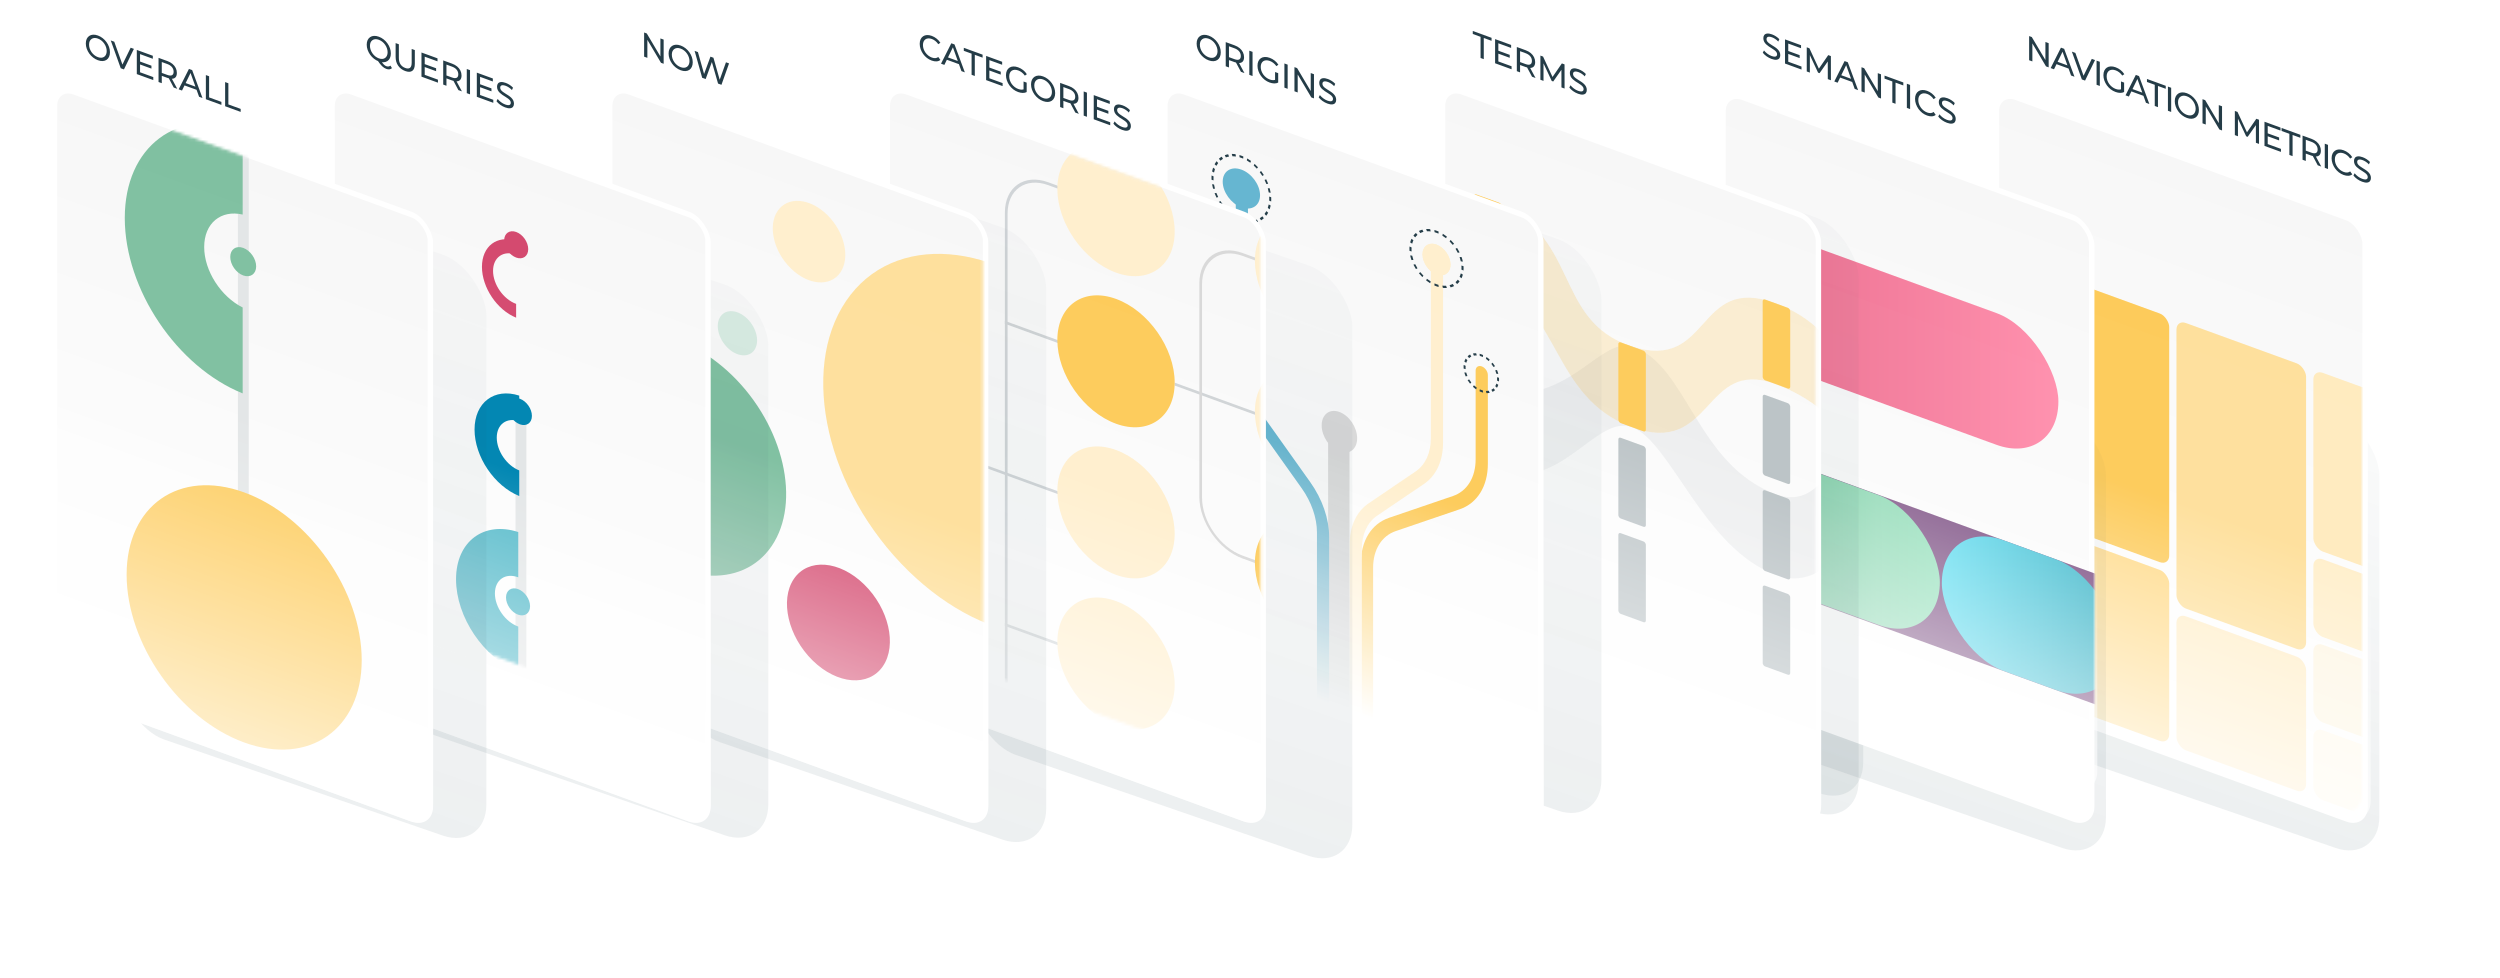<svg width="869" height="340" viewBox="0 0 869 340" fill="none" xmlns="http://www.w3.org/2000/svg">
<g opacity="0.08" filter="url(#filter0_f_2144_7083)">
<rect width="123.742" height="150.64" rx="16" transform="matrix(0.946 0.326 0 1 710 109.007)" fill="url(#paint0_linear_2144_7083)"/>
</g>
<rect x="0.94" y="1.342" width="136.343" height="209" rx="7" transform="matrix(0.94 0.342 0 1 693.057 29.679)" fill="url(#paint1_linear_2144_7083)" stroke="white" stroke-width="2"/>
<mask id="mask0_2144_7083" style="mask-type:alpha" maskUnits="userSpaceOnUse" x="691" y="28" width="130" height="255">
<rect x="0.94" y="1.342" width="136.343" height="209" rx="7" transform="matrix(0.94 0.342 0 1 691.057 25.679)" fill="url(#paint2_linear_2144_7083)" stroke="white" stroke-width="2"/>
</mask>
<g mask="url(#mask0_2144_7083)">
<rect width="56.043" height="86.427" rx="3.455" transform="matrix(0.94 0.342 0 1 701.336 91)" fill="#FDCB5B"/>
<rect width="47.94" height="99.256" rx="3.455" transform="matrix(0.94 0.342 0 1 756.538 111.092)" fill="#FEE09D"/>
<rect width="48.615" height="62.12" rx="3.455" transform="matrix(0.94 0.342 0 1 804.124 128.412)" fill="#FFEBBF"/>
<rect width="48.615" height="27.009" rx="3.455" transform="matrix(0.94 0.342 0 1 804.124 193.232)" fill="#FFEFCC"/>
<rect width="48.615" height="27.009" rx="3.455" transform="matrix(0.94 0.342 0 1 804.124 222.941)" fill="#FEF6E4"/>
<rect width="48.615" height="24.308" rx="3.455" transform="matrix(0.94 0.342 0 1 804.124 252.651)" fill="#FFF9EB"/>
<rect width="47.94" height="46.59" rx="3.455" transform="matrix(0.94 0.342 0 1 756.538 213.049)" fill="#FFEEC9"/>
<rect width="56.043" height="59.419" rx="3.455" transform="matrix(0.94 0.342 0 1 701.336 180.128)" fill="#FFDA89"/>
</g>
<rect width="140.471" height="143.276" rx="8.93" transform="matrix(0.94 0.342 0 1 692 96)" fill="url(#paint3_linear_2144_7083)"/>
<path d="M705.325 20.938V12.538L706.249 12.875L711.47 21.675L710.985 21.498V14.598L712.113 15.009V23.409L711.188 23.072L705.967 14.272L706.452 14.448V21.349L705.325 20.938ZM712.81 23.663L716.385 16.564L717.501 16.97L721.087 26.675L719.903 26.244L716.712 17.355L717.163 17.519L713.972 24.085L712.81 23.663ZM714.333 22.117L714.637 21.268L719.08 22.885L719.407 23.964L714.333 22.117ZM723.654 27.61L720.181 17.945L721.399 18.389L724.59 27.302L723.891 27.048L727.105 20.465L728.232 20.876L724.771 28.016L723.654 27.61ZM728.769 29.471V21.071L729.897 21.482V29.882L728.769 29.471ZM735.353 31.964C734.745 31.742 734.184 31.434 733.673 31.04C733.162 30.638 732.719 30.177 732.343 29.656C731.967 29.127 731.674 28.564 731.463 27.968C731.253 27.371 731.147 26.761 731.147 26.137C731.147 25.513 731.253 24.979 731.463 24.536C731.674 24.092 731.967 23.747 732.343 23.5C732.726 23.247 733.173 23.11 733.685 23.088C734.196 23.058 734.76 23.155 735.376 23.38C736 23.607 736.571 23.923 737.09 24.328C737.609 24.733 738.048 25.217 738.409 25.78L737.71 26.27C737.387 25.816 737.034 25.443 736.65 25.152C736.274 24.855 735.865 24.626 735.421 24.464C734.97 24.3 734.549 24.227 734.158 24.245C733.775 24.265 733.44 24.367 733.155 24.551C732.876 24.738 732.658 25.003 732.501 25.345C732.35 25.683 732.275 26.083 732.275 26.547C732.275 27.003 732.35 27.459 732.501 27.913C732.658 28.363 732.876 28.786 733.155 29.183C733.44 29.575 733.775 29.921 734.158 30.221C734.542 30.52 734.959 30.752 735.41 30.916C735.831 31.069 736.233 31.148 736.616 31.151C737.007 31.15 737.368 31.045 737.699 30.837L738.342 31.983C737.951 32.193 737.492 32.294 736.966 32.287C736.447 32.274 735.91 32.166 735.353 31.964ZM737.259 31.433V28.313L738.342 28.707V31.983L737.259 31.433ZM738.835 33.135L742.41 26.036L743.526 26.442L747.112 36.148L745.928 35.717L742.737 26.827L743.188 26.991L739.997 33.558L738.835 33.135ZM740.358 31.589L740.662 30.74L745.105 32.357L745.432 33.436L740.358 31.589ZM748.991 36.831V29.475L746.285 28.49V27.446L752.814 29.823V30.867L750.107 29.882V37.238L748.991 36.831ZM753.572 38.499V30.099L754.7 30.509V38.909L753.572 38.499ZM760.156 40.991C759.555 40.772 758.995 40.46 758.476 40.056C757.965 39.654 757.521 39.192 757.145 38.671C756.77 38.142 756.476 37.58 756.266 36.983C756.055 36.387 755.95 35.78 755.95 35.164C755.95 34.548 756.055 34.019 756.266 33.575C756.476 33.132 756.77 32.786 757.145 32.539C757.521 32.284 757.965 32.142 758.476 32.112C758.987 32.082 759.547 32.178 760.156 32.399C760.758 32.618 761.31 32.927 761.814 33.327C762.325 33.721 762.769 34.182 763.144 34.711C763.528 35.234 763.821 35.793 764.024 36.387C764.234 36.983 764.34 37.594 764.34 38.218C764.34 38.842 764.234 39.376 764.024 39.819C763.821 40.265 763.528 40.614 763.144 40.867C762.769 41.114 762.325 41.252 761.814 41.282C761.31 41.307 760.758 41.21 760.156 40.991ZM760.156 39.923C760.592 40.082 760.994 40.148 761.363 40.122C761.739 40.099 762.062 39.993 762.333 39.803C762.611 39.608 762.825 39.343 762.975 39.005C763.133 38.671 763.212 38.271 763.212 37.807C763.212 37.343 763.133 36.887 762.975 36.437C762.825 35.99 762.611 35.572 762.333 35.183C762.062 34.789 761.739 34.443 761.363 34.146C760.994 33.852 760.592 33.626 760.156 33.467C759.713 33.306 759.303 33.237 758.927 33.26C758.559 33.286 758.235 33.396 757.957 33.591C757.679 33.778 757.461 34.038 757.303 34.373C757.153 34.71 757.078 35.111 757.078 35.575C757.078 36.039 757.153 36.494 757.303 36.941C757.461 37.39 757.679 37.814 757.957 38.211C758.235 38.6 758.559 38.942 758.927 39.236C759.303 39.533 759.713 39.762 760.156 39.923ZM765.593 42.874V34.474L766.518 34.811L771.739 43.611L771.254 43.434V36.534L772.382 36.945V45.345L771.457 45.008L766.236 36.208L766.721 36.385V43.285L765.593 42.874ZM776.833 46.965V38.565L777.758 38.901L781.298 46.538L780.802 46.358L784.298 41.282L785.223 41.618L785.234 50.023L784.151 49.629L784.14 43.036L784.399 43.131L781.287 47.566L780.768 47.377L777.634 40.668L777.915 40.771V47.359L776.833 46.965ZM788.159 46.311L792.218 47.789V48.809L788.159 47.331V46.311ZM788.261 50.08L792.861 51.755V52.799L787.133 50.714V42.314L792.703 44.341V45.385L788.261 43.768V50.08ZM795.785 53.863V46.507L793.078 45.522V44.478L799.607 46.854V47.898L796.901 46.913V54.269L795.785 53.863ZM800.366 55.53V47.13L803.444 48.251C804.136 48.502 804.726 48.833 805.214 49.243C805.703 49.653 806.079 50.126 806.342 50.661C806.605 51.197 806.737 51.769 806.737 52.377C806.737 52.985 806.605 53.461 806.342 53.805C806.079 54.142 805.703 54.337 805.214 54.391C804.726 54.445 804.136 54.346 803.444 54.095L800.986 53.2L801.493 52.833V55.941L800.366 55.53ZM805.643 57.451L803.636 53.672L804.842 54.112L806.872 57.898L805.643 57.451ZM801.493 52.953L800.986 52.18L803.41 53.062C804.132 53.325 804.677 53.359 805.045 53.165C805.421 52.966 805.609 52.567 805.609 51.967C805.609 51.367 805.421 50.834 805.045 50.369C804.677 49.907 804.132 49.545 803.41 49.282L800.986 48.4L801.493 47.985V52.953ZM808.089 58.341V49.941L809.216 50.352V58.752L808.089 58.341ZM814.639 60.821C814.038 60.602 813.481 60.296 812.97 59.902C812.467 59.503 812.027 59.042 811.651 58.522C811.283 57.996 810.993 57.434 810.783 56.838C810.572 56.241 810.467 55.631 810.467 55.007C810.467 54.383 810.572 53.849 810.783 53.406C810.993 52.962 811.286 52.617 811.662 52.37C812.038 52.115 812.478 51.975 812.982 51.95C813.493 51.92 814.049 52.014 814.65 52.233C815.259 52.455 815.819 52.771 816.331 53.181C816.849 53.586 817.289 54.07 817.65 54.633L816.917 55.122C816.616 54.677 816.278 54.306 815.902 54.009C815.526 53.704 815.124 53.474 814.696 53.318C814.252 53.156 813.839 53.086 813.455 53.106C813.079 53.13 812.752 53.235 812.474 53.421C812.196 53.608 811.978 53.873 811.82 54.215C811.67 54.553 811.595 54.953 811.595 55.417C811.595 55.881 811.67 56.341 811.82 56.795C811.978 57.245 812.196 57.664 812.474 58.053C812.752 58.443 813.079 58.786 813.455 59.082C813.839 59.382 814.252 59.612 814.696 59.774C815.124 59.93 815.526 59.996 815.902 59.973C816.278 59.942 816.616 59.809 816.917 59.574L817.65 60.597C817.289 60.898 816.849 61.066 816.331 61.101C815.819 61.139 815.256 61.046 814.639 60.821ZM821.078 63.165C820.477 62.946 819.902 62.641 819.353 62.249C818.804 61.849 818.372 61.436 818.056 61.009L818.473 60.225C818.774 60.614 819.157 60.986 819.623 61.34C820.09 61.693 820.574 61.962 821.078 62.145C821.537 62.312 821.909 62.391 822.194 62.383C822.48 62.375 822.691 62.3 822.826 62.157C822.961 62.006 823.029 61.807 823.029 61.559C823.029 61.271 822.939 61.006 822.758 60.764C822.585 60.526 822.356 60.302 822.07 60.094C821.792 59.881 821.484 59.673 821.146 59.469C820.807 59.266 820.465 59.05 820.12 58.82C819.781 58.585 819.469 58.331 819.184 58.059C818.906 57.79 818.68 57.484 818.507 57.141C818.334 56.79 818.248 56.391 818.248 55.943C818.248 55.511 818.353 55.153 818.564 54.87C818.782 54.581 819.112 54.409 819.556 54.355C820.007 54.295 820.578 54.391 821.27 54.643C821.728 54.81 822.183 55.039 822.634 55.331C823.085 55.623 823.476 55.95 823.807 56.31L823.435 57.135C823.097 56.772 822.739 56.47 822.364 56.229C821.988 55.98 821.623 55.791 821.27 55.663C820.826 55.501 820.462 55.428 820.176 55.445C819.89 55.461 819.68 55.544 819.545 55.695C819.417 55.848 819.353 56.049 819.353 56.297C819.353 56.593 819.439 56.86 819.612 57.099C819.793 57.341 820.022 57.565 820.3 57.77C820.586 57.978 820.898 58.187 821.236 58.398C821.574 58.602 821.913 58.817 822.251 59.044C822.597 59.274 822.909 59.523 823.187 59.792C823.472 60.064 823.702 60.372 823.875 60.715C824.048 61.058 824.134 61.449 824.134 61.889C824.134 62.313 824.025 62.669 823.807 62.958C823.589 63.239 823.251 63.408 822.792 63.465C822.341 63.517 821.77 63.417 821.078 63.165Z" fill="#243C47"/>
<g opacity="0.08" filter="url(#filter1_f_2144_7083)">
<rect width="136" height="198.637" rx="16" transform="matrix(0.946 0.326 0 1 519 38)" fill="url(#paint4_linear_2144_7083)"/>
</g>
<g opacity="0.08" filter="url(#filter2_f_2144_7083)">
<rect width="123.742" height="150.64" rx="16" transform="matrix(0.946 0.326 0 1 614.979 109.007)" fill="url(#paint5_linear_2144_7083)"/>
</g>
<rect x="0.94" y="1.342" width="136.343" height="209" rx="7" transform="matrix(0.94 0.342 0 1 598.036 29.679)" fill="url(#paint6_linear_2144_7083)" stroke="white" stroke-width="2"/>
<mask id="mask1_2144_7083" style="mask-type:alpha" maskUnits="userSpaceOnUse" x="597" y="32" width="131" height="255">
<rect x="0.94" y="1.342" width="136.343" height="209" rx="7" transform="matrix(0.94 0.342 0 1 598.036 29.679)" fill="url(#paint7_linear_2144_7083)" stroke="white" stroke-width="2"/>
</mask>
<g mask="url(#mask1_2144_7083)">
<rect width="241.052" height="45.787" rx="22.893" transform="matrix(-0.94 -0.342 0 -1 715.495 162.445)" fill="url(#paint8_linear_2144_7083)"/>
<rect width="297.647" height="45.447" rx="22.724" transform="matrix(0.94 0.342 0 1 481.767 109.702)" fill="url(#paint9_linear_2144_7083)"/>
<rect width="119.478" height="45.092" rx="22.546" transform="matrix(0.94 0.342 0 1 561.979 139)" fill="url(#paint10_linear_2144_7083)"/>
<rect width="64.979" height="45.388" rx="22.694" transform="matrix(0.94 0.342 0 1 674.979 180)" fill="url(#paint11_linear_2144_7083)"/>
</g>
<rect width="140.471" height="143.276" rx="8.93" transform="matrix(0.94 0.342 0 1 596.979 85.724)" fill="url(#paint12_linear_2144_7083)"/>
<path d="M615.769 20.475C615.167 20.256 614.592 19.951 614.043 19.559C613.494 19.159 613.062 18.746 612.746 18.319L613.164 17.535C613.464 17.924 613.848 18.296 614.314 18.65C614.78 19.003 615.265 19.272 615.769 19.455C616.227 19.622 616.599 19.701 616.885 19.693C617.171 19.685 617.381 19.61 617.516 19.467C617.652 19.317 617.719 19.117 617.719 18.869C617.719 18.581 617.629 18.316 617.449 18.075C617.276 17.836 617.047 17.612 616.761 17.404C616.483 17.191 616.174 16.983 615.836 16.78C615.498 16.577 615.156 16.36 614.81 16.13C614.472 15.895 614.16 15.642 613.874 15.37C613.596 15.1 613.37 14.794 613.198 14.451C613.025 14.1 612.938 13.701 612.938 13.253C612.938 12.821 613.043 12.463 613.254 12.18C613.472 11.891 613.803 11.72 614.246 11.665C614.697 11.605 615.269 11.701 615.96 11.953C616.419 12.12 616.874 12.349 617.325 12.642C617.776 12.934 618.167 13.26 618.497 13.62L618.125 14.445C617.787 14.082 617.43 13.78 617.054 13.539C616.678 13.29 616.314 13.101 615.96 12.973C615.517 12.811 615.152 12.739 614.866 12.755C614.581 12.771 614.37 12.854 614.235 13.005C614.107 13.158 614.043 13.359 614.043 13.607C614.043 13.903 614.13 14.171 614.303 14.409C614.483 14.651 614.712 14.875 614.99 15.08C615.276 15.288 615.588 15.497 615.926 15.709C616.265 15.912 616.603 16.127 616.941 16.354C617.287 16.584 617.599 16.833 617.877 17.103C618.163 17.375 618.392 17.682 618.565 18.025C618.738 18.368 618.824 18.759 618.824 19.199C618.824 19.623 618.715 19.98 618.497 20.268C618.279 20.549 617.941 20.718 617.483 20.775C617.031 20.827 616.46 20.727 615.769 20.475ZM621.498 17.688L625.557 19.166V20.186L621.498 18.708V17.688ZM621.599 21.457L626.2 23.132V24.176L620.472 22.091V13.691L626.042 15.718V16.762L621.599 15.145V21.457ZM628.026 24.84V16.441L628.951 16.777L632.491 24.414L631.995 24.233L635.491 19.157L636.416 19.494L636.427 27.898L635.344 27.504L635.333 20.912L635.592 21.006L632.48 25.442L631.961 25.253L628.827 18.544L629.109 18.646V25.235L628.026 24.84ZM637.601 28.325L641.175 21.226L642.291 21.633L645.877 31.338L644.693 30.907L641.502 22.017L641.953 22.181L638.762 28.748L637.601 28.325ZM639.123 26.779L639.427 25.93L643.87 27.547L644.197 28.626L639.123 26.779ZM647.055 31.766V23.366L647.979 23.703L653.2 32.503L652.716 32.327V25.427L653.843 25.837V34.237L652.919 33.901L647.698 25.1L648.182 25.277V32.177L647.055 31.766ZM657.773 35.668V28.312L655.067 27.326V26.282L661.596 28.659V29.703L658.89 28.718V36.074L657.773 35.668ZM662.824 37.506V29.106L663.952 29.516V37.916L662.824 37.506ZM669.844 40.157C669.243 39.938 668.687 39.632 668.175 39.238C667.672 38.838 667.232 38.378 666.856 37.858C666.488 37.331 666.198 36.77 665.988 36.173C665.777 35.577 665.672 34.967 665.672 34.343C665.672 33.718 665.777 33.185 665.988 32.741C666.198 32.298 666.492 31.953 666.867 31.706C667.243 31.45 667.683 31.31 668.187 31.286C668.698 31.256 669.254 31.35 669.856 31.569C670.465 31.791 671.025 32.107 671.536 32.517C672.055 32.922 672.494 33.406 672.855 33.969L672.122 34.458C671.821 34.013 671.483 33.642 671.107 33.345C670.731 33.04 670.329 32.81 669.901 32.654C669.457 32.492 669.044 32.422 668.66 32.442C668.284 32.465 667.957 32.57 667.679 32.757C667.401 32.944 667.183 33.209 667.025 33.551C666.875 33.888 666.8 34.289 666.8 34.753C666.8 35.217 666.875 35.676 667.025 36.131C667.183 36.581 667.401 37 667.679 37.389C667.957 37.778 668.284 38.121 668.66 38.418C669.044 38.718 669.457 38.948 669.901 39.11C670.329 39.266 670.731 39.332 671.107 39.309C671.483 39.278 671.821 39.145 672.122 38.91L672.855 39.933C672.494 40.234 672.055 40.401 671.536 40.437C671.025 40.475 670.461 40.382 669.844 40.157ZM676.753 42.672C676.152 42.453 675.577 42.148 675.028 41.756C674.479 41.356 674.047 40.943 673.731 40.516L674.148 39.732C674.449 40.121 674.832 40.493 675.298 40.846C675.765 41.2 676.249 41.468 676.753 41.652C677.212 41.819 677.584 41.898 677.869 41.89C678.155 41.882 678.366 41.807 678.501 41.664C678.636 41.513 678.704 41.314 678.704 41.066C678.704 40.778 678.614 40.513 678.433 40.271C678.26 40.032 678.031 39.809 677.745 39.601C677.467 39.388 677.159 39.179 676.821 38.976C676.482 38.773 676.14 38.557 675.795 38.327C675.456 38.092 675.144 37.838 674.859 37.566C674.581 37.297 674.355 36.991 674.182 36.648C674.009 36.297 673.923 35.898 673.923 35.45C673.923 35.017 674.028 34.66 674.239 34.376C674.457 34.088 674.787 33.916 675.231 33.862C675.682 33.802 676.253 33.898 676.945 34.149C677.403 34.316 677.858 34.546 678.309 34.838C678.76 35.13 679.151 35.456 679.482 35.817L679.11 36.642C678.772 36.278 678.414 35.976 678.039 35.736C677.663 35.487 677.298 35.298 676.945 35.169C676.501 35.008 676.137 34.935 675.851 34.951C675.565 34.967 675.355 35.051 675.22 35.202C675.092 35.355 675.028 35.556 675.028 35.804C675.028 36.1 675.114 36.367 675.287 36.606C675.468 36.848 675.697 37.071 675.975 37.276C676.261 37.484 676.573 37.694 676.911 37.905C677.249 38.108 677.588 38.323 677.926 38.55C678.272 38.78 678.584 39.03 678.862 39.299C679.147 39.571 679.377 39.879 679.55 40.221C679.723 40.565 679.809 40.956 679.809 41.396C679.809 41.82 679.7 42.176 679.482 42.465C679.264 42.746 678.926 42.914 678.467 42.971C678.016 43.023 677.445 42.923 676.753 42.672Z" fill="#243C47"/>
<g opacity="0.08" filter="url(#filter3_f_2144_7083)">
<rect width="127.972" height="206.765" rx="16" transform="matrix(0.946 0.326 0 1 525 39)" fill="url(#paint13_linear_2144_7083)"/>
</g>
<rect x="0.94" y="1.342" width="139" height="210" rx="7" transform="matrix(0.94 0.342 0 1 500.54 27.783)" fill="url(#paint14_linear_2144_7083)" stroke="white" stroke-width="2"/>
<mask id="mask2_2144_7083" style="mask-type:alpha" maskUnits="userSpaceOnUse" x="502" y="31" width="130" height="254">
<rect x="0.47" y="0.671" width="136" height="210" rx="7.5" transform="matrix(0.94 0.342 0 1 502.391 28.628)" fill="white" stroke="white"/>
</mask>
<g mask="url(#mask2_2144_7083)">
<path opacity="0.06" fill-rule="evenodd" clip-rule="evenodd" d="M462.185 115.343C462.185 115.343 498.375 130.167 517.139 135.345C544.363 142.859 555.839 116.798 567.316 120.448C586.58 126.575 589.553 161.702 617.492 171.871C644.056 181.539 645.287 115.667 662.889 122.074C672.447 125.553 672.447 125.553 672.447 125.553V153.611C672.447 153.611 664.183 146.942 662.889 150.132C648.074 186.677 634.39 206.079 617.492 199.929C592.084 190.681 580.74 153.393 567.316 148.507C554.255 143.753 542.452 172.617 517.139 163.404C497.3 156.183 462.185 143.402 462.185 143.402V115.343Z" fill="#243C47"/>
<path opacity="0.25" fill-rule="evenodd" clip-rule="evenodd" d="M462.185 82.183C462.185 82.183 472.159 87.563 477.985 85.012C495.481 77.351 504.067 64.267 517.703 69.231C549.89 80.946 539.24 111.45 567.316 120.448C594.859 129.275 589.441 95.341 616.928 105.345C639.601 113.598 642.184 131.727 660.634 152.365C665.505 157.813 672.447 158.713 672.447 158.713V186.771C672.447 186.771 672.447 186.771 662.889 183.293C648.998 178.237 651.363 145.937 616.928 133.404C591.999 124.33 595.528 158.775 567.316 148.507C539.103 138.238 542.406 106.28 517.703 97.289C502.538 91.769 496.485 104.671 475.695 113.533C472.288 114.985 462.185 110.242 462.185 110.242V82.183Z" fill="#FDCB5B"/>
<rect width="10.171" height="28.058" rx="0.858" transform="matrix(0.94 0.342 0 1 512.361 67.286)" fill="#FDCB5B"/>
<rect width="10.171" height="28.058" rx="0.858" transform="matrix(0.94 0.342 0 1 512.361 100.446)" fill="#BBC3C6"/>
<rect width="10.171" height="28.058" rx="0.858" transform="matrix(0.94 0.342 0 1 512.361 133.606)" fill="#BBC3C6"/>
<rect width="10.171" height="28.058" rx="0.858" transform="matrix(0.94 0.342 0 1 512.361 166.766)" fill="#BBC3C6"/>
<rect width="10.171" height="28.058" rx="0.858" transform="matrix(0.94 0.342 0 1 562.537 118.709)" fill="#FDCB5B"/>
<rect width="10.171" height="28.058" rx="0.858" transform="matrix(0.94 0.342 0 1 562.537 151.869)" fill="#BBC3C6"/>
<rect width="10.171" height="28.058" rx="0.858" transform="matrix(0.94 0.342 0 1 562.537 185.029)" fill="#BBC3C6"/>
<rect width="10.171" height="28.058" rx="0.858" transform="matrix(0.94 0.342 0 1 612.714 103.811)" fill="#FDCB5B"/>
<rect width="10.171" height="28.058" rx="0.858" transform="matrix(0.94 0.342 0 1 612.714 136.971)" fill="#BBC3C6"/>
<rect width="10.171" height="28.058" rx="0.858" transform="matrix(0.94 0.342 0 1 612.714 170.131)" fill="#BBC3C6"/>
<rect width="10.171" height="28.058" rx="0.858" transform="matrix(0.94 0.342 0 1 612.714 203.292)" fill="#BBC3C6"/>
</g>
<rect width="141" height="188" rx="8.93" transform="matrix(0.94 0.342 0 1 500.483 52.105)" fill="url(#paint15_linear_2144_7083)"/>
<path d="M514.645 20.154V12.798L511.938 11.813V10.769L518.467 13.146V14.19L515.761 13.205V20.561L514.645 20.154ZM520.722 17.59L524.781 19.068V20.088L520.722 18.61V17.59ZM520.823 21.359L525.424 23.034V24.078L519.695 21.993V13.593L525.266 15.62V16.664L520.823 15.047V21.359ZM527.25 24.742V16.342L530.328 17.463C531.02 17.715 531.61 18.045 532.099 18.455C532.587 18.865 532.963 19.338 533.226 19.874C533.489 20.409 533.621 20.981 533.621 21.589C533.621 22.197 533.489 22.673 533.226 23.018C532.963 23.354 532.587 23.549 532.099 23.603C531.61 23.657 531.02 23.558 530.328 23.307L527.87 22.412L528.377 22.045V25.153L527.25 24.742ZM532.527 26.663L530.52 22.884L531.726 23.324L533.756 27.11L532.527 26.663ZM528.377 22.165L527.87 21.392L530.294 22.274C531.016 22.537 531.561 22.572 531.929 22.378C532.305 22.178 532.493 21.779 532.493 21.179C532.493 20.579 532.305 20.046 531.929 19.582C531.561 19.119 531.016 18.757 530.294 18.494L527.87 17.612L528.377 17.197V22.165ZM535.443 27.724V19.324L536.367 19.661L539.908 27.298L539.412 27.117L542.908 22.041L543.832 22.378L543.844 30.782L542.761 30.388L542.75 23.796L543.009 23.89L539.897 28.326L539.378 28.137L536.243 21.428L536.525 21.53V28.118L535.443 27.724ZM548.513 32.577C547.911 32.358 547.336 32.053 546.788 31.662C546.239 31.262 545.806 30.848 545.491 30.422L545.908 29.637C546.209 30.027 546.592 30.398 547.058 30.752C547.524 31.106 548.009 31.374 548.513 31.557C548.971 31.724 549.344 31.804 549.629 31.796C549.915 31.788 550.125 31.712 550.261 31.57C550.396 31.419 550.464 31.22 550.464 30.971C550.464 30.683 550.373 30.419 550.193 30.177C550.02 29.938 549.791 29.715 549.505 29.507C549.227 29.293 548.919 29.085 548.58 28.882C548.242 28.679 547.9 28.462 547.554 28.233C547.216 27.997 546.904 27.744 546.618 27.472C546.34 27.203 546.115 26.897 545.942 26.554C545.769 26.203 545.682 25.803 545.682 25.355C545.682 24.923 545.788 24.566 545.998 24.282C546.216 23.994 546.547 23.822 546.991 23.767C547.442 23.707 548.013 23.803 548.705 24.055C549.163 24.222 549.618 24.452 550.069 24.744C550.52 25.036 550.911 25.362 551.242 25.723L550.87 26.547C550.531 26.184 550.174 25.882 549.798 25.641C549.422 25.392 549.058 25.204 548.705 25.075C548.261 24.914 547.896 24.841 547.611 24.857C547.325 24.873 547.115 24.956 546.979 25.107C546.851 25.261 546.788 25.462 546.788 25.709C546.788 26.006 546.874 26.273 547.047 26.512C547.227 26.754 547.457 26.977 547.735 27.182C548.02 27.39 548.332 27.6 548.671 27.811C549.009 28.014 549.347 28.229 549.686 28.456C550.031 28.686 550.343 28.936 550.621 29.205C550.907 29.477 551.136 29.784 551.309 30.127C551.482 30.47 551.569 30.862 551.569 31.302C551.569 31.726 551.46 32.082 551.242 32.371C551.024 32.651 550.685 32.82 550.227 32.877C549.776 32.929 549.204 32.829 548.513 32.577Z" fill="#243C47"/>
<g opacity="0.08" filter="url(#filter4_f_2144_7083)">
<rect width="136" height="198.637" rx="16" transform="matrix(0.946 0.326 0 1 428 44)" fill="url(#paint16_linear_2144_7083)"/>
</g>
<rect x="0.94" y="1.342" width="139" height="210" rx="7" transform="matrix(0.94 0.342 0 1 404.043 27.783)" fill="url(#paint17_linear_2144_7083)" stroke="white" stroke-width="2"/>
<mask id="mask3_2144_7083" style="mask-type:alpha" maskUnits="userSpaceOnUse" x="405" y="32" width="130" height="242">
<rect x="0.47" y="0.671" width="136" height="197" rx="5.5" transform="matrix(0.94 0.342 0 1 405.894 30.628)" fill="white" stroke="white"/>
</mask>
<g mask="url(#mask3_2144_7083)">
<path d="M461.651 151.366L469.097 154.076V273.803L461.651 271.093V151.366Z" fill="#D9D9D9"/>
<path d="M471.744 152.344C471.744 156.159 468.983 158.247 465.578 157.007C462.172 155.768 459.412 151.671 459.412 147.856C459.412 144.041 462.172 141.953 465.578 143.193C468.983 144.432 471.744 148.53 471.744 152.344Z" fill="#D9D9D9"/>
<path fill-rule="evenodd" clip-rule="evenodd" d="M433.787 70.838V129.243C433.787 134.297 435.699 139.834 439.092 144.603L455.43 167.573C459.637 173.486 462.008 180.352 462.008 186.62V271.223L457.775 269.682V185.079C457.775 180.024 455.863 174.487 452.47 169.718L436.132 146.749C431.925 140.835 429.554 133.97 429.554 127.702V69.297L433.787 70.838Z" fill="#66B6D1"/>
<path d="M437.992 67.878C437.992 71.502 435.086 73.383 431.501 72.078C427.917 70.773 425.011 66.778 425.011 63.154C425.011 59.529 427.917 57.649 431.501 58.954C435.086 60.259 437.992 64.254 437.992 67.878Z" fill="#66B6D1"/>
<path fill-rule="evenodd" clip-rule="evenodd" d="M441.865 70.034L441.174 69.734C441.187 69.508 441.194 69.278 441.194 69.044C441.194 68.81 441.187 68.575 441.174 68.339L441.865 68.542C441.879 68.794 441.887 69.045 441.887 69.296C441.887 69.547 441.879 69.793 441.865 70.034ZM441.689 67C441.6 66.475 441.483 65.951 441.338 65.431L440.682 65.437C440.817 65.922 440.927 66.41 441.01 66.9L441.689 67ZM440.818 63.865L440.197 63.976C440.009 63.49 439.797 63.01 439.562 62.54L440.137 62.327C440.389 62.83 440.616 63.344 440.818 63.865ZM439.31 60.843L438.789 61.155C438.51 60.704 438.21 60.266 437.892 59.844L438.349 59.439C438.69 59.892 439.011 60.361 439.31 60.843ZM437.272 58.139L436.886 58.63C436.536 58.245 436.169 57.879 435.789 57.534L436.096 56.964C436.503 57.334 436.896 57.726 437.272 58.139ZM434.841 55.937L434.618 56.575C434.221 56.282 433.812 56.013 433.394 55.77L433.528 55.074C433.977 55.334 434.415 55.623 434.841 55.937ZM432.181 54.391L432.137 55.133C431.927 55.041 431.715 54.956 431.501 54.879C431.288 54.801 431.076 54.732 430.866 54.67L430.822 53.896C431.046 53.962 431.273 54.036 431.501 54.119C431.73 54.202 431.957 54.293 432.181 54.391ZM429.475 53.598L429.609 54.392C429.19 54.331 428.782 54.303 428.384 54.306L428.162 53.506C428.588 53.502 429.026 53.532 429.475 53.598ZM426.907 53.62L427.214 54.413C426.833 54.48 426.467 54.58 426.116 54.71L425.731 53.938C426.107 53.799 426.499 53.693 426.907 53.62ZM424.654 54.455L425.111 55.192C424.793 55.383 424.493 55.603 424.214 55.85L423.693 55.16C423.992 54.894 424.313 54.659 424.654 54.455ZM422.865 56.04L423.441 56.672C423.206 56.972 422.994 57.297 422.806 57.646L422.185 57.083C422.387 56.709 422.614 56.361 422.865 56.04ZM421.665 58.271L422.32 58.754C422.186 59.141 422.076 59.549 421.993 59.978L421.314 59.584C421.403 59.124 421.52 58.686 421.665 58.271ZM421.138 60.998C421.124 61.239 421.116 61.486 421.116 61.736C421.116 61.987 421.124 62.238 421.138 62.49L421.829 62.693C421.815 62.457 421.809 62.222 421.809 61.988C421.809 61.754 421.815 61.524 421.829 61.298L421.138 60.998ZM421.314 64.032L421.993 64.132C422.076 64.622 422.186 65.11 422.32 65.595L421.665 65.601C421.52 65.081 421.403 64.557 421.314 64.032ZM422.185 67.167L422.806 67.056C422.994 67.543 423.206 68.022 423.441 68.492L422.865 68.705C422.614 68.202 422.387 67.688 422.185 67.167ZM423.693 70.189L424.214 69.877C424.493 70.328 424.793 70.766 425.111 71.188L424.654 71.593C424.313 71.141 423.992 70.671 423.693 70.189ZM425.731 72.893L426.116 72.402C426.467 72.787 426.833 73.153 427.214 73.498L426.907 74.068C426.499 73.698 426.107 73.306 425.731 72.893ZM428.162 75.096L428.384 74.457C428.782 74.75 429.19 75.019 429.609 75.262L429.475 75.959C429.026 75.698 428.588 75.409 428.162 75.096ZM430.822 76.642L430.866 75.9C431.076 75.991 431.288 76.076 431.501 76.153C431.715 76.231 431.927 76.3 432.137 76.362L432.181 77.136C431.957 77.071 431.73 76.996 431.501 76.913C431.273 76.83 431.046 76.739 430.822 76.642ZM433.528 77.434C433.977 77.5 434.415 77.53 434.841 77.526L434.618 76.726C434.221 76.729 433.812 76.701 433.394 76.64L433.528 77.434ZM436.096 77.412L435.789 76.619C436.169 76.552 436.536 76.452 436.886 76.322L437.272 77.094C436.896 77.233 436.503 77.34 436.096 77.412ZM438.349 76.577L437.892 75.84C438.21 75.649 438.51 75.43 438.789 75.182L439.31 75.873C439.011 76.138 438.69 76.373 438.349 76.577ZM440.137 74.992L439.562 74.36C439.797 74.06 440.009 73.736 440.197 73.386L440.818 73.949C440.616 74.323 440.389 74.671 440.137 74.992ZM441.338 72.761L440.682 72.278C440.817 71.891 440.927 71.483 441.01 71.054L441.689 71.448C441.6 71.908 441.483 72.346 441.338 72.761Z" fill="#243D48"/>
<path fill-rule="evenodd" clip-rule="evenodd" d="M515.055 127.355C513.881 126.928 512.93 127.589 512.93 128.832V159.683C512.93 165.958 509.967 170.738 505.036 172.42L482.832 179.992C476.716 182.077 473.042 188.005 473.042 195.785V275.239L477.291 276.785V197.332C477.291 191.057 480.254 186.277 485.186 184.595L507.39 177.023C513.505 174.938 517.179 169.01 517.179 161.23V130.379C517.179 129.136 516.228 127.782 515.055 127.355Z" fill="#FDCB5B"/>
<path fill-rule="evenodd" clip-rule="evenodd" d="M497.368 93.979V152.384C497.368 157.439 495.456 161.584 492.064 163.883L475.725 174.959C471.519 177.811 469.148 182.951 469.148 189.218V273.821L473.381 275.362V190.759C473.381 185.704 475.293 181.559 478.685 179.26L495.024 168.184C499.231 165.332 501.602 160.192 501.602 153.925V95.52L497.368 93.979Z" fill="#FFEFCE"/>
<path d="M494.462 88.432C494.462 91.293 496.641 94.406 499.33 95.384C502.018 96.363 504.198 94.837 504.198 91.975C504.198 89.114 502.018 86.002 499.33 85.023C496.641 84.044 494.462 85.571 494.462 88.432Z" fill="#FFEFCE"/>
<path fill-rule="evenodd" clip-rule="evenodd" d="M499.33 94.644C497.025 93.805 495.157 91.137 495.157 88.685C495.157 86.233 497.025 84.924 499.33 85.763C501.634 86.602 503.502 89.27 503.502 91.722C503.502 94.175 501.634 95.483 499.33 94.644ZM499.33 95.384C496.641 94.406 494.462 91.293 494.462 88.432C494.462 85.571 496.641 84.044 499.33 85.023C502.018 86.002 504.198 89.114 504.198 91.975C504.198 94.837 502.018 96.363 499.33 95.384Z" fill="#FFEFCE"/>
<path fill-rule="evenodd" clip-rule="evenodd" d="M508.713 94.033L507.991 93.713C508.008 93.487 508.017 93.257 508.017 93.02C508.017 92.784 508.008 92.547 507.991 92.309L508.713 92.514C508.731 92.771 508.741 93.028 508.741 93.284C508.741 93.539 508.731 93.789 508.713 94.033ZM508.483 90.931L507.779 90.848C507.672 90.351 507.531 89.855 507.358 89.364L508.027 89.322C508.214 89.854 508.367 90.392 508.483 90.931ZM507.355 87.726L506.739 87.891C506.5 87.404 506.231 86.928 505.936 86.466L506.486 86.183C506.806 86.683 507.097 87.199 507.355 87.726ZM505.442 84.73L504.971 85.124C504.626 84.695 504.258 84.285 503.869 83.898L504.248 83.402C504.669 83.821 505.068 84.265 505.442 84.73ZM502.932 82.233L502.655 82.819C502.238 82.49 501.805 82.187 501.359 81.915L501.528 81.253C502.011 81.548 502.481 81.876 502.932 82.233ZM500.069 80.486L500.013 81.208C499.787 81.108 499.56 81.016 499.33 80.932C499.1 80.848 498.872 80.774 498.646 80.71L498.59 79.948C498.834 80.018 499.081 80.097 499.33 80.188C499.578 80.278 499.825 80.378 500.069 80.486ZM497.131 79.653L497.3 80.438C496.854 80.385 496.421 80.373 496.004 80.399L495.727 79.611C496.178 79.582 496.648 79.596 497.131 79.653ZM494.411 79.822L494.79 80.594C494.402 80.697 494.033 80.839 493.688 81.017L493.217 80.28C493.591 80.088 493.99 79.934 494.411 79.822ZM492.173 80.973L492.723 81.657C492.428 81.904 492.159 82.185 491.921 82.498L491.304 81.884C491.562 81.545 491.853 81.241 492.173 80.973ZM490.632 82.991L491.301 83.519C491.128 83.884 490.987 84.278 490.88 84.698L490.176 84.268C490.292 83.813 490.445 83.387 490.632 82.991ZM489.947 85.684C489.928 85.927 489.918 86.177 489.918 86.433C489.918 86.688 489.928 86.945 489.947 87.203L490.668 87.408C490.651 87.17 490.642 86.933 490.642 86.696C490.642 86.46 490.651 86.229 490.668 86.004L489.947 85.684ZM490.176 88.785L490.88 88.868C490.987 89.366 491.128 89.862 491.301 90.353L490.632 90.394C490.445 89.862 490.292 89.324 490.176 88.785ZM491.304 91.99L491.921 91.826C492.159 92.312 492.428 92.788 492.723 93.251L492.173 93.534C491.853 93.033 491.562 92.517 491.304 91.99ZM493.217 94.987L493.688 94.593C494.033 95.022 494.402 95.432 494.79 95.819L494.411 96.315C493.99 95.896 493.591 95.451 493.217 94.987ZM495.727 97.483L496.004 96.897C496.421 97.226 496.854 97.529 497.3 97.801L497.131 98.463C496.648 98.168 496.178 97.84 495.727 97.483ZM498.59 99.23L498.646 98.509C498.872 98.609 499.1 98.701 499.33 98.785C499.56 98.868 499.787 98.942 500.013 99.006L500.069 99.768C499.825 99.699 499.578 99.619 499.33 99.528C499.081 99.438 498.834 99.338 498.59 99.23ZM501.528 100.063L501.359 99.278C501.805 99.331 502.238 99.344 502.655 99.318L502.932 100.106C502.481 100.134 502.011 100.12 501.528 100.063ZM504.248 99.895L503.869 99.123C504.258 99.019 504.626 98.877 504.971 98.7L505.442 99.436C505.068 99.629 504.669 99.782 504.248 99.895ZM506.486 98.743L505.936 98.06C506.231 97.812 506.5 97.531 506.739 97.219L507.355 97.833C507.097 98.171 506.806 98.476 506.486 98.743ZM508.027 96.725L507.358 96.197C507.531 95.832 507.672 95.439 507.779 95.019L508.483 95.448C508.367 95.903 508.214 96.33 508.027 96.725Z" fill="#243D48"/>
<path fill-rule="evenodd" clip-rule="evenodd" d="M521.044 132.596L520.362 132.277C520.38 132.095 520.388 131.908 520.388 131.714C520.388 131.521 520.38 131.326 520.362 131.132L521.044 131.309C521.064 131.528 521.074 131.746 521.074 131.963C521.074 132.181 521.064 132.392 521.044 132.596ZM520.81 129.962L520.154 129.935C520.049 129.528 519.911 129.124 519.743 128.729L520.347 128.605C520.536 129.05 520.691 129.504 520.81 129.962ZM519.674 127.291L519.145 127.561C518.917 127.183 518.662 126.819 518.384 126.475L518.819 126.07C519.131 126.457 519.418 126.866 519.674 127.291ZM517.815 124.989L517.491 125.514C517.177 125.221 516.846 124.953 516.499 124.715L516.698 124.09C517.088 124.357 517.462 124.659 517.815 124.989ZM515.512 123.408L515.446 124.11C515.269 124.027 515.089 123.952 514.907 123.886C514.726 123.82 514.546 123.764 514.369 123.718L514.303 122.968C514.502 123.02 514.703 123.083 514.907 123.157C515.111 123.231 515.313 123.315 515.512 123.408ZM513.117 122.786L513.316 123.556C512.969 123.542 512.637 123.568 512.324 123.633L512 122.873C512.353 122.8 512.727 122.77 513.117 122.786ZM510.996 123.223L511.43 123.944C511.153 124.086 510.898 124.264 510.67 124.477L510.141 123.821C510.397 123.582 510.684 123.382 510.996 123.223ZM509.468 124.646L510.072 125.21C509.904 125.482 509.766 125.785 509.661 126.115L509.005 125.665C509.123 125.293 509.279 124.952 509.468 124.646ZM508.77 126.842C508.751 127.047 508.741 127.258 508.741 127.475C508.741 127.692 508.751 127.91 508.77 128.129L509.452 128.306C509.435 128.112 509.426 127.918 509.426 127.724C509.426 127.531 509.435 127.343 509.452 127.161L508.77 126.842ZM509.005 129.476L509.661 129.504C509.766 129.91 509.904 130.314 510.072 130.709L509.468 130.833C509.279 130.389 509.123 129.934 509.005 129.476ZM510.141 132.147L510.67 131.877C510.898 132.255 511.153 132.619 511.43 132.963L510.996 133.368C510.684 132.982 510.397 132.572 510.141 132.147ZM512 134.449L512.324 133.924C512.637 134.217 512.969 134.485 513.316 134.723L513.117 135.348C512.727 135.081 512.353 134.779 512 134.449ZM514.303 136.03L514.369 135.328C514.546 135.411 514.726 135.486 514.907 135.552C515.089 135.618 515.269 135.674 515.446 135.72L515.512 136.47C515.313 136.418 515.111 136.355 514.907 136.281C514.703 136.207 514.502 136.123 514.303 136.03ZM516.698 136.652L516.499 135.882C516.846 135.896 517.177 135.87 517.491 135.805L517.815 136.566C517.462 136.638 517.088 136.668 516.698 136.652ZM518.819 136.216L518.384 135.494C518.662 135.352 518.917 135.174 519.145 134.961L519.674 135.617C519.418 135.856 519.131 136.056 518.819 136.216ZM520.347 134.793L519.743 134.229C519.911 133.956 520.049 133.653 520.154 133.323L520.81 133.773C520.691 134.145 520.536 134.486 520.347 134.793Z" fill="#243D48"/>
</g>
<rect width="141" height="166" rx="8.93" transform="matrix(0.94 0.342 0 1 403.986 74.105)" fill="url(#paint18_linear_2144_7083)"/>
<path d="M420.157 20.982C419.555 20.763 418.995 20.451 418.477 20.046C417.965 19.644 417.522 19.183 417.146 18.662C416.77 18.133 416.477 17.57 416.267 16.974C416.056 16.377 415.951 15.771 415.951 15.155C415.951 14.539 416.056 14.009 416.267 13.566C416.477 13.122 416.77 12.777 417.146 12.53C417.522 12.274 417.965 12.132 418.477 12.102C418.988 12.072 419.548 12.168 420.157 12.39C420.758 12.608 421.311 12.918 421.814 13.317C422.326 13.711 422.769 14.172 423.145 14.701C423.528 15.225 423.822 15.784 424.025 16.377C424.235 16.974 424.34 17.584 424.34 18.208C424.34 18.832 424.235 19.366 424.025 19.809C423.822 20.256 423.528 20.605 423.145 20.857C422.769 21.104 422.326 21.243 421.814 21.273C421.311 21.298 420.758 21.201 420.157 20.982ZM420.157 19.914C420.593 20.072 420.995 20.139 421.363 20.113C421.739 20.09 422.063 19.983 422.333 19.794C422.611 19.599 422.826 19.333 422.976 18.996C423.134 18.661 423.213 18.262 423.213 17.798C423.213 17.334 423.134 16.877 422.976 16.428C422.826 15.981 422.611 15.563 422.333 15.174C422.063 14.779 421.739 14.434 421.363 14.137C420.995 13.843 420.593 13.616 420.157 13.458C419.713 13.296 419.304 13.227 418.928 13.25C418.559 13.276 418.236 13.386 417.958 13.581C417.68 13.768 417.462 14.029 417.304 14.363C417.154 14.7 417.078 15.101 417.078 15.565C417.078 16.029 417.154 16.485 417.304 16.931C417.462 17.381 417.68 17.804 417.958 18.201C418.236 18.59 418.559 18.932 418.928 19.226C419.304 19.523 419.713 19.752 420.157 19.914ZM426.064 23.036V14.636L429.142 15.756C429.834 16.008 430.424 16.338 430.913 16.748C431.401 17.158 431.777 17.631 432.04 18.167C432.303 18.703 432.435 19.274 432.435 19.883C432.435 20.491 432.303 20.967 432.04 21.311C431.777 21.647 431.401 21.842 430.913 21.896C430.424 21.951 429.834 21.852 429.142 21.6L426.684 20.705L427.192 20.338V23.446L426.064 23.036ZM431.341 24.956L429.334 21.178L430.541 21.617L432.57 25.404L431.341 24.956ZM427.192 20.458L426.684 19.685L429.108 20.568C429.83 20.83 430.375 20.865 430.744 20.671C431.119 20.472 431.307 20.072 431.307 19.472C431.307 18.872 431.119 18.34 430.744 17.875C430.375 17.413 429.83 17.05 429.108 16.788L426.684 15.905L427.192 15.49V20.458ZM434.257 26.017V17.617L435.384 18.028V26.428L434.257 26.017ZM441.311 28.681C440.702 28.459 440.142 28.152 439.631 27.758C439.12 27.355 438.676 26.894 438.3 26.373C437.924 25.844 437.631 25.282 437.421 24.685C437.21 24.088 437.105 23.478 437.105 22.854C437.105 22.23 437.21 21.697 437.421 21.253C437.631 20.81 437.924 20.464 438.3 20.217C438.684 19.965 439.131 19.828 439.642 19.806C440.153 19.776 440.717 19.873 441.333 20.097C441.957 20.324 442.529 20.64 443.047 21.045C443.566 21.45 444.006 21.934 444.367 22.497L443.668 22.987C443.344 22.533 442.991 22.161 442.608 21.869C442.232 21.572 441.822 21.343 441.379 21.182C440.928 21.017 440.507 20.944 440.116 20.962C439.732 20.982 439.398 21.085 439.112 21.269C438.834 21.456 438.616 21.72 438.458 22.063C438.308 22.4 438.233 22.801 438.233 23.265C438.233 23.721 438.308 24.176 438.458 24.631C438.616 25.08 438.834 25.503 439.112 25.901C439.398 26.293 439.732 26.638 440.116 26.938C440.499 27.238 440.916 27.469 441.367 27.634C441.788 27.787 442.19 27.865 442.574 27.869C442.965 27.867 443.326 27.762 443.656 27.555L444.299 28.701C443.908 28.91 443.45 29.012 442.923 29.004C442.405 28.991 441.867 28.884 441.311 28.681ZM443.217 28.151V25.031L444.299 25.425V28.701L443.217 28.151ZM446.458 30.459V22.058L447.586 22.469V30.869L446.458 30.459ZM449.949 31.729V23.329L450.874 23.666L456.095 32.466L455.61 32.289V25.389L456.737 25.8V34.2L455.813 33.863L450.592 25.063L451.077 25.239V32.139L449.949 31.729ZM461.4 35.993C460.799 35.774 460.224 35.469 459.675 35.077C459.126 34.677 458.694 34.264 458.378 33.837L458.795 33.053C459.096 33.442 459.48 33.814 459.946 34.167C460.412 34.521 460.897 34.79 461.4 34.973C461.859 35.14 462.231 35.219 462.517 35.211C462.802 35.203 463.013 35.128 463.148 34.985C463.283 34.834 463.351 34.635 463.351 34.387C463.351 34.099 463.261 33.834 463.08 33.593C462.908 33.354 462.678 33.13 462.393 32.922C462.114 32.709 461.806 32.501 461.468 32.298C461.13 32.094 460.788 31.878 460.442 31.648C460.104 31.413 459.792 31.159 459.506 30.887C459.228 30.618 459.002 30.312 458.829 29.969C458.656 29.618 458.57 29.219 458.57 28.771C458.57 28.339 458.675 27.981 458.886 27.698C459.104 27.409 459.434 27.238 459.878 27.183C460.329 27.123 460.9 27.219 461.592 27.471C462.051 27.638 462.505 27.867 462.956 28.159C463.407 28.451 463.798 28.778 464.129 29.138L463.757 29.963C463.419 29.6 463.062 29.298 462.686 29.057C462.31 28.808 461.945 28.619 461.592 28.491C461.148 28.329 460.784 28.257 460.498 28.273C460.213 28.289 460.002 28.372 459.867 28.523C459.739 28.676 459.675 28.877 459.675 29.125C459.675 29.421 459.761 29.689 459.934 29.927C460.115 30.169 460.344 30.392 460.622 30.598C460.908 30.806 461.22 31.015 461.558 31.226C461.896 31.43 462.235 31.645 462.573 31.872C462.919 32.102 463.231 32.351 463.509 32.62C463.795 32.892 464.024 33.2 464.197 33.543C464.37 33.886 464.456 34.277 464.456 34.717C464.456 35.141 464.347 35.498 464.129 35.786C463.911 36.067 463.573 36.236 463.114 36.293C462.663 36.345 462.092 36.245 461.4 35.993Z" fill="#243C47"/>
<g opacity="0.08" filter="url(#filter5_f_2144_7083)">
<rect width="139.606" height="205.21" rx="16" transform="matrix(0.946 0.326 0 1 338 52)" fill="url(#paint19_linear_2144_7083)"/>
</g>
<rect x="0.94" y="1.342" width="139" height="210" rx="7" transform="matrix(0.94 0.342 0 1 307.546 27.783)" fill="url(#paint20_linear_2144_7083)" stroke="white" stroke-width="2"/>
<mask id="mask4_2144_7083" style="mask-type:alpha" maskUnits="userSpaceOnUse" x="309" y="32" width="130" height="235">
<rect x="0.47" y="0.671" width="136" height="190" rx="5.5" transform="matrix(0.94 0.342 0 1 309.397 30.628)" fill="white" stroke="white"/>
</mask>
<g mask="url(#mask4_2144_7083)">
<path fill-rule="evenodd" clip-rule="evenodd" d="M372.9 66.463L364.332 63.345C356.028 60.323 349.297 65.036 349.297 73.873V257.666C349.297 266.502 356.028 276.116 364.332 279.138L372.9 282.257V281.257L364.332 278.138C356.547 275.305 350.237 266.292 350.237 258.008V74.215C350.237 65.93 356.547 61.511 364.332 64.345L372.9 67.463V66.463Z" fill="#D0D4D7"/>
<line y1="-0.5" x2="22.835" y2="-0.5" transform="matrix(-0.94 -0.342 8.21505e-08 -1 370.755 119.345)" stroke="#D0D4D7"/>
<line y1="-0.5" x2="30.828" y2="-0.5" transform="matrix(-0.94 -0.342 0 -1 437.275 143.557)" stroke="#D0D4D7"/>
<line y1="-0.5" x2="38.82" y2="-0.5" transform="matrix(-0.94 -0.342 8.21505e-08 -1 370.755 171.867)" stroke="#D0D4D7"/>
<line y1="-0.5" x2="22.835" y2="-0.5" transform="matrix(-0.94 -0.342 8.21505e-08 -1 370.755 224.388)" stroke="#D0D4D7"/>
<circle cx="21.694" cy="21.694" r="21.694" transform="matrix(0.94 0.342 0 1 367.536 149.002)" fill="#FFEFCE"/>
<circle cx="21.694" cy="21.694" r="21.694" transform="matrix(0.94 0.342 0 1 367.536 201.523)" fill="#FFEFCE"/>
<circle cx="21.694" cy="21.694" r="21.694" transform="matrix(0.94 0.342 0 1 367.536 254.044)" fill="#FFEFCE"/>
<circle cx="21.694" cy="21.694" r="21.694" transform="matrix(0.94 0.342 0 1 367.536 96.481)" fill="#FDCB5B"/>
<circle cx="21.694" cy="21.694" r="21.694" transform="matrix(0.94 0.342 0 1 367.536 43.959)" fill="#FFEFCE"/>
<circle cx="35.395" cy="35.395" r="35.395" transform="matrix(0.94 0.342 0 1 269.902 99.765)" fill="#FDCB5B"/>
<path fill-rule="evenodd" clip-rule="evenodd" d="M441.567 91.456L431.925 87.947C423.621 84.924 416.89 89.638 416.89 98.474V172.658C416.89 181.495 423.621 191.108 431.925 194.131L441.567 197.64V196.64L431.925 193.131C424.14 190.297 417.829 181.285 417.829 173V98.816C417.829 90.532 424.14 86.113 431.925 88.947L441.567 92.456V91.456Z" fill="#D9D9D9"/>
<circle cx="21.694" cy="21.694" r="21.694" transform="matrix(0.94 0.342 0 1 436.202 173.994)" fill="#FDCB5B"/>
<circle cx="21.694" cy="21.694" r="21.694" transform="matrix(0.94 0.342 0 1 436.202 121.473)" fill="#FFEFCE"/>
<circle cx="21.694" cy="21.694" r="21.694" transform="matrix(0.94 0.342 0 1 436.202 68.952)" fill="#FFEFCE"/>
</g>
<rect width="141" height="162" rx="8.93" transform="matrix(0.94 0.342 0 1 307.49 78.105)" fill="url(#paint21_linear_2144_7083)"/>
<path d="M323.863 21.055C323.262 20.837 322.705 20.53 322.194 20.136C321.691 19.737 321.251 19.277 320.875 18.756C320.507 18.23 320.217 17.668 320.007 17.072C319.796 16.475 319.691 15.865 319.691 15.241C319.691 14.617 319.796 14.083 320.007 13.64C320.217 13.196 320.51 12.851 320.886 12.604C321.262 12.349 321.702 12.209 322.206 12.184C322.717 12.154 323.273 12.249 323.874 12.467C324.483 12.689 325.043 13.005 325.555 13.415C326.073 13.82 326.513 14.304 326.874 14.867L326.141 15.357C325.84 14.911 325.502 14.54 325.126 14.243C324.75 13.938 324.348 13.708 323.92 13.552C323.476 13.39 323.063 13.32 322.679 13.341C322.303 13.364 321.976 13.469 321.698 13.655C321.42 13.842 321.202 14.107 321.044 14.449C320.894 14.787 320.819 15.187 320.819 15.651C320.819 16.115 320.894 16.575 321.044 17.029C321.202 17.479 321.42 17.898 321.698 18.287C321.976 18.677 322.303 19.02 322.679 19.317C323.063 19.616 323.476 19.846 323.92 20.008C324.348 20.164 324.75 20.23 325.126 20.207C325.502 20.176 325.84 20.043 326.141 19.808L326.874 20.831C326.513 21.132 326.073 21.3 325.555 21.335C325.043 21.373 324.48 21.28 323.863 21.055ZM327.1 22.138L330.675 15.039L331.791 15.445L335.377 25.15L334.193 24.719L331.002 15.83L331.453 15.994L328.262 22.56L327.1 22.138ZM328.622 20.592L328.927 19.742L333.37 21.36L333.697 22.439L328.622 20.592ZM337.725 26.005V18.649L335.019 17.664V16.62L341.548 18.996V20.04L338.842 19.055V26.411L337.725 26.005ZM343.802 23.441L347.862 24.918V25.938L343.802 24.461V23.441ZM343.904 27.21L348.505 28.884V29.928L342.776 27.843V19.443L348.347 21.471V22.515L343.904 20.898V27.21ZM353.883 31.982C353.274 31.76 352.714 31.452 352.203 31.058C351.691 30.656 351.248 30.195 350.872 29.674C350.496 29.145 350.203 28.582 349.992 27.986C349.782 27.389 349.677 26.779 349.677 26.155C349.677 25.531 349.782 24.997 349.992 24.554C350.203 24.11 350.496 23.765 350.872 23.518C351.255 23.265 351.703 23.128 352.214 23.106C352.725 23.076 353.289 23.174 353.905 23.398C354.529 23.625 355.101 23.941 355.619 24.346C356.138 24.75 356.578 25.235 356.939 25.798L356.24 26.288C355.916 25.834 355.563 25.461 355.18 25.17C354.804 24.873 354.394 24.644 353.95 24.482C353.499 24.318 353.078 24.245 352.687 24.263C352.304 24.283 351.97 24.385 351.684 24.569C351.406 24.756 351.188 25.021 351.03 25.363C350.88 25.701 350.804 26.101 350.804 26.565C350.804 27.021 350.88 27.477 351.03 27.931C351.188 28.381 351.406 28.804 351.684 29.201C351.97 29.593 352.304 29.939 352.687 30.239C353.071 30.538 353.488 30.77 353.939 30.934C354.36 31.087 354.762 31.166 355.146 31.169C355.537 31.168 355.897 31.063 356.228 30.855L356.871 32.001C356.48 32.211 356.022 32.312 355.495 32.305C354.977 32.292 354.439 32.184 353.883 31.982ZM355.788 31.451V28.331L356.871 28.725V32.001L355.788 31.451ZM362.593 35.152C361.992 34.933 361.432 34.621 360.913 34.217C360.402 33.814 359.958 33.353 359.582 32.832C359.207 32.303 358.913 31.741 358.703 31.144C358.492 30.547 358.387 29.941 358.387 29.325C358.387 28.709 358.492 28.18 358.703 27.736C358.913 27.293 359.207 26.947 359.582 26.7C359.958 26.445 360.402 26.302 360.913 26.273C361.424 26.243 361.984 26.338 362.593 26.56C363.195 26.779 363.747 27.088 364.251 27.487C364.762 27.881 365.206 28.343 365.581 28.872C365.965 29.395 366.258 29.954 366.461 30.548C366.672 31.144 366.777 31.755 366.777 32.379C366.777 33.003 366.672 33.536 366.461 33.98C366.258 34.426 365.965 34.775 365.581 35.028C365.206 35.275 364.762 35.413 364.251 35.443C363.747 35.468 363.195 35.371 362.593 35.152ZM362.593 34.084C363.029 34.243 363.431 34.309 363.8 34.283C364.176 34.26 364.499 34.154 364.77 33.964C365.048 33.769 365.262 33.503 365.412 33.166C365.57 32.832 365.649 32.432 365.649 31.968C365.649 31.504 365.57 31.048 365.412 30.598C365.262 30.151 365.048 29.733 364.77 29.344C364.499 28.95 364.176 28.604 363.8 28.307C363.431 28.013 363.029 27.787 362.593 27.628C362.15 27.467 361.74 27.398 361.364 27.421C360.996 27.447 360.673 27.557 360.394 27.752C360.116 27.939 359.898 28.199 359.74 28.534C359.59 28.871 359.515 29.272 359.515 29.736C359.515 30.2 359.59 30.655 359.74 31.102C359.898 31.551 360.116 31.974 360.394 32.372C360.673 32.761 360.996 33.103 361.364 33.397C361.74 33.694 362.15 33.923 362.593 34.084ZM368.5 37.206V28.806L371.579 29.927C372.27 30.178 372.86 30.509 373.349 30.919C373.838 31.329 374.214 31.802 374.477 32.337C374.74 32.873 374.871 33.445 374.871 34.053C374.871 34.661 374.74 35.137 374.477 35.481C374.214 35.818 373.838 36.013 373.349 36.067C372.86 36.121 372.27 36.022 371.579 35.77L369.12 34.876L369.628 34.508V37.616L368.5 37.206ZM373.778 39.127L371.77 35.348L372.977 35.787L375.007 39.574L373.778 39.127ZM369.628 34.628L369.12 33.856L371.545 34.738C372.267 35.001 372.812 35.035 373.18 34.841C373.556 34.642 373.744 34.242 373.744 33.642C373.744 33.042 373.556 32.51 373.18 32.045C372.812 31.583 372.267 31.221 371.545 30.958L369.12 30.076L369.628 29.66V34.628ZM376.693 40.188V31.788L377.821 32.198V40.598L376.693 40.188ZM381.21 37.056L385.27 38.534V39.554L381.21 38.076V37.056ZM381.312 40.825L385.912 42.499V43.544L380.184 41.459V33.059L385.755 35.086V36.13L381.312 34.513V40.825ZM390.039 45.141C389.437 44.922 388.862 44.617 388.313 44.225C387.765 43.826 387.332 43.412 387.017 42.985L387.434 42.201C387.735 42.591 388.118 42.962 388.584 43.316C389.05 43.669 389.535 43.938 390.039 44.121C390.497 44.288 390.869 44.368 391.155 44.36C391.441 44.352 391.651 44.276 391.786 44.133C391.922 43.983 391.989 43.783 391.989 43.535C391.989 43.247 391.899 42.983 391.719 42.741C391.546 42.502 391.317 42.279 391.031 42.071C390.753 41.857 390.445 41.649 390.106 41.446C389.768 41.243 389.426 41.026 389.08 40.797C388.742 40.561 388.43 40.308 388.144 40.036C387.866 39.767 387.641 39.461 387.468 39.118C387.295 38.767 387.208 38.367 387.208 37.919C387.208 37.487 387.314 37.13 387.524 36.846C387.742 36.557 388.073 36.386 388.516 36.331C388.967 36.271 389.539 36.367 390.23 36.619C390.689 36.786 391.144 37.016 391.595 37.308C392.046 37.6 392.437 37.926 392.768 38.287L392.395 39.111C392.057 38.748 391.7 38.446 391.324 38.205C390.948 37.956 390.584 37.768 390.23 37.639C389.787 37.478 389.422 37.405 389.137 37.421C388.851 37.437 388.64 37.52 388.505 37.671C388.377 37.825 388.313 38.025 388.313 38.273C388.313 38.569 388.4 38.837 388.573 39.076C388.753 39.318 388.982 39.541 389.261 39.746C389.546 39.954 389.858 40.164 390.197 40.375C390.535 40.578 390.873 40.793 391.211 41.02C391.557 41.25 391.869 41.5 392.147 41.769C392.433 42.041 392.662 42.348 392.835 42.691C393.008 43.034 393.095 43.426 393.095 43.866C393.095 44.29 392.986 44.646 392.768 44.935C392.55 45.215 392.211 45.384 391.753 45.441C391.302 45.493 390.73 45.393 390.039 45.141Z" fill="#243C47"/>
<g opacity="0.08" filter="url(#filter6_f_2144_7083)">
<rect width="136" height="212.744" rx="16" transform="matrix(0.946 0.326 0 1 235 40)" fill="url(#paint22_linear_2144_7083)"/>
</g>
<rect x="0.94" y="1.342" width="139" height="210" rx="7" transform="matrix(0.94 0.342 0 1 211.05 27.783)" fill="url(#paint23_linear_2144_7083)" stroke="white" stroke-width="2"/>
<mask id="mask5_2144_7083" style="mask-type:alpha" maskUnits="userSpaceOnUse" x="212" y="32" width="130" height="252">
<rect width="137" height="207.434" rx="6" transform="matrix(0.94 0.342 0 1 212.873 30.788)" fill="white"/>
</mask>
<g mask="url(#mask5_2144_7083)">
<circle cx="62.89" cy="62.89" r="62.89" transform="matrix(0.47 -0.695 0.814 0.796 264.526 148.346)" fill="#FEE09D"/>
<circle cx="19.032" cy="19.032" r="19.032" transform="matrix(0.47 -0.695 0.814 0.796 267 214.456)" fill="#D44A6F"/>
<circle cx="39.687" cy="39.687" r="39.687" transform="matrix(0.47 -0.695 0.814 0.796 185 154.166)" fill="#80C0A1"/>
<circle cx="13.799" cy="13.799" r="13.799" transform="matrix(0.47 -0.695 0.814 0.796 213 93.181)" fill="#D9ECE3"/>
<circle cx="7.268" cy="7.268" r="7.268" transform="matrix(0.47 -0.695 0.814 0.796 247 115.103)" fill="#D9ECE3"/>
<circle cx="13.412" cy="13.412" r="13.412" transform="matrix(0.47 -0.695 0.814 0.796 264 82.643)" fill="#FFEFCE"/>
</g>
<rect width="141" height="166" rx="8.93" transform="matrix(0.94 0.342 0 1 210.993 74.105)" fill="url(#paint24_linear_2144_7083)"/>
<path d="M223.896 19.696V11.296L224.821 11.633L230.041 20.433L229.557 20.256V13.357L230.684 13.767V22.167L229.76 21.83L224.539 13.03L225.023 13.207V20.107L223.896 19.696ZM236.61 24.42C236.009 24.201 235.449 23.889 234.93 23.484C234.419 23.082 233.975 22.621 233.599 22.1C233.224 21.571 232.93 21.009 232.72 20.412C232.509 19.815 232.404 19.209 232.404 18.593C232.404 17.977 232.509 17.447 232.72 17.004C232.93 16.561 233.224 16.215 233.599 15.968C233.975 15.713 234.419 15.57 234.93 15.54C235.441 15.51 236.001 15.606 236.61 15.828C237.212 16.047 237.764 16.356 238.268 16.755C238.779 17.149 239.223 17.611 239.598 18.139C239.982 18.663 240.275 19.222 240.478 19.816C240.688 20.412 240.794 21.023 240.794 21.646C240.794 22.27 240.688 22.804 240.478 23.248C240.275 23.694 239.982 24.043 239.598 24.295C239.223 24.543 238.779 24.681 238.268 24.711C237.764 24.736 237.212 24.639 236.61 24.42ZM236.61 23.352C237.046 23.511 237.448 23.577 237.817 23.551C238.193 23.528 238.516 23.421 238.786 23.232C239.065 23.037 239.279 22.771 239.429 22.434C239.587 22.099 239.666 21.7 239.666 21.236C239.666 20.772 239.587 20.315 239.429 19.866C239.279 19.419 239.065 19.001 238.786 18.612C238.516 18.217 238.193 17.872 237.817 17.575C237.448 17.281 237.046 17.055 236.61 16.896C236.167 16.734 235.757 16.665 235.381 16.688C235.013 16.714 234.689 16.825 234.411 17.02C234.133 17.206 233.915 17.467 233.757 17.801C233.607 18.139 233.532 18.539 233.532 19.003C233.532 19.467 233.607 19.923 233.757 20.369C233.915 20.819 234.133 21.242 234.411 21.64C234.689 22.029 235.013 22.37 235.381 22.664C235.757 22.961 236.167 23.19 236.61 23.352ZM244.079 27.042L241.441 17.682L242.602 18.105L245.027 26.739L244.44 26.526L246.955 19.689L247.992 20.067L250.451 28.713L249.887 28.508L252.345 21.651L253.416 22.041L250.778 29.48L249.594 29.049L247.293 21.024L247.598 21.135L245.286 27.482L244.079 27.042Z" fill="#243C47"/>
<g opacity="0.08" filter="url(#filter7_f_2144_7083)">
<rect width="138.548" height="191.396" rx="16" transform="matrix(0.946 0.326 0 1 136 59)" fill="url(#paint25_linear_2144_7083)"/>
</g>
<rect x="0.94" y="1.342" width="139" height="210" rx="7" transform="matrix(0.94 0.342 0 1 114.553 27.783)" fill="url(#paint26_linear_2144_7083)" stroke="white" stroke-width="2"/>
<mask id="mask6_2144_7083" style="mask-type:alpha" maskUnits="userSpaceOnUse" x="116" y="32" width="130" height="221">
<rect x="0.47" y="0.671" width="136" height="176" rx="5.5" transform="matrix(0.94 0.342 0 1 116.404 30.628)" fill="white" stroke="white"/>
</mask>
<g mask="url(#mask6_2144_7083)">
<line y1="-2" x2="344.978" y2="-2" transform="matrix(1.23226e-07 -1 0.94 0.342 182.962 488.504)" stroke="#E3E6E7" stroke-width="4"/>
<path fill-rule="evenodd" clip-rule="evenodd" d="M180.147 200.681L180.147 184.938C168.129 181.038 158.521 188.239 158.521 201.366C158.521 214.493 168.129 228.688 180.147 233.536L180.147 217.792C180.12 217.783 180.094 217.774 180.068 217.764C175.628 216.148 172.028 211.007 172.028 206.282C172.028 201.557 175.628 199.036 180.068 200.652C180.094 200.662 180.12 200.671 180.147 200.681Z" fill="#53B9C9"/>
<circle cx="4.449" cy="4.449" r="4.449" transform="matrix(1.23226e-07 -1 0.94 0.342 175.887 212.136)" fill="#53B9C9"/>
<g filter="url(#filter8_d_2144_7083)">
<path fill-rule="evenodd" clip-rule="evenodd" d="M180.487 134.413L180.487 125.512C171.855 122.71 164.953 127.882 164.953 137.312C164.953 146.742 171.855 156.938 180.487 160.421L180.487 151.519C176.15 149.814 172.671 144.767 172.671 140.121C172.671 135.475 176.15 132.961 180.487 134.413Z" fill="#0086B2"/>
</g>
<circle cx="4.449" cy="4.449" r="4.449" transform="matrix(1.23226e-07 -1 0.94 0.342 176.53 145.976)" fill="#0086B2"/>
<g filter="url(#filter9_d_2144_7083)">
<path fill-rule="evenodd" clip-rule="evenodd" d="M179.405 76.52L179.405 71.729C172.804 69.587 167.526 73.542 167.526 80.753C167.526 87.964 172.804 95.761 179.405 98.424L179.405 93.632C174.974 92.007 171.385 86.875 171.385 82.156C171.385 77.438 174.974 74.918 179.405 76.52Z" fill="#D44A6F"/>
</g>
<circle cx="4.449" cy="4.449" r="4.449" transform="matrix(1.23226e-07 -1 0.94 0.342 175.245 88.012)" fill="#D44A6F"/>
</g>
<rect width="141" height="162" rx="8.93" transform="matrix(0.94 0.342 0 1 114.497 78.105)" fill="url(#paint27_linear_2144_7083)"/>
<path d="M131.678 21.35C131.077 21.131 130.517 20.819 129.998 20.414C129.487 20.012 129.043 19.551 128.667 19.03C128.291 18.501 127.998 17.938 127.788 17.342C127.577 16.745 127.472 16.139 127.472 15.523C127.472 14.907 127.577 14.377 127.788 13.934C127.998 13.49 128.291 13.145 128.667 12.898C129.043 12.643 129.487 12.5 129.998 12.47C130.509 12.44 131.069 12.536 131.678 12.758C132.28 12.977 132.832 13.286 133.336 13.685C133.847 14.079 134.29 14.54 134.666 15.069C135.05 15.593 135.343 16.151 135.546 16.745C135.756 17.342 135.862 17.952 135.862 18.576C135.862 19.2 135.756 19.734 135.546 20.177C135.343 20.623 135.05 20.973 134.666 21.225C134.29 21.473 133.847 21.611 133.336 21.641C132.832 21.666 132.28 21.569 131.678 21.35ZM134.26 23.945C133.997 23.85 133.745 23.722 133.505 23.563C133.264 23.411 133.024 23.215 132.783 22.976C132.543 22.744 132.295 22.462 132.039 22.129C131.783 21.804 131.505 21.415 131.205 20.961L132.411 21.064C132.637 21.442 132.851 21.761 133.054 22.018C133.264 22.287 133.471 22.498 133.674 22.652C133.877 22.814 134.076 22.93 134.272 23.002C134.836 23.207 135.317 23.142 135.715 22.807L136.245 23.684C135.734 24.154 135.072 24.241 134.26 23.945ZM131.678 20.282C132.114 20.44 132.516 20.507 132.885 20.481C133.261 20.458 133.584 20.347 133.854 20.15C134.133 19.955 134.347 19.689 134.497 19.352C134.655 19.017 134.734 18.622 134.734 18.166C134.734 17.702 134.655 17.245 134.497 16.796C134.347 16.349 134.133 15.931 133.854 15.542C133.584 15.147 133.261 14.802 132.885 14.505C132.516 14.211 132.114 13.984 131.678 13.826C131.235 13.664 130.825 13.595 130.449 13.618C130.081 13.644 129.757 13.755 129.479 13.949C129.201 14.136 128.983 14.397 128.825 14.731C128.675 15.069 128.6 15.469 128.6 15.933C128.6 16.389 128.675 16.841 128.825 17.287C128.983 17.737 129.201 18.16 129.479 18.557C129.757 18.955 130.081 19.3 130.449 19.594C130.825 19.891 131.235 20.12 131.678 20.282ZM140.855 24.69C139.818 24.312 139.002 23.699 138.408 22.851C137.814 22.003 137.518 20.971 137.518 19.755V14.979L138.645 15.389V20.117C138.645 21.053 138.837 21.807 139.22 22.379C139.611 22.953 140.16 23.369 140.867 23.626C141.581 23.886 142.13 23.87 142.513 23.577C142.904 23.288 143.099 22.675 143.099 21.739V17.011L144.193 17.409V22.185C144.193 23.401 143.896 24.217 143.302 24.633C142.716 25.051 141.9 25.07 140.855 24.69ZM147.531 22.248L151.591 23.725V24.745L147.531 23.268V22.248ZM147.633 26.017L152.233 27.691V28.735L146.505 26.65V18.25L152.075 20.278V21.322L147.633 19.705V26.017ZM154.059 29.4V21L157.138 22.12C157.829 22.372 158.419 22.703 158.908 23.113C159.397 23.522 159.772 23.995 160.036 24.531C160.299 25.067 160.43 25.639 160.43 26.247C160.43 26.855 160.299 27.331 160.036 27.675C159.772 28.011 159.397 28.206 158.908 28.261C158.419 28.315 157.829 28.216 157.138 27.964L154.679 27.069L155.187 26.702V29.81L154.059 29.4ZM159.336 31.32L157.329 27.542L158.536 27.981L160.566 31.768L159.336 31.32ZM155.187 26.822L154.679 26.049L157.104 26.932C157.825 27.195 158.37 27.229 158.739 27.035C159.115 26.836 159.303 26.436 159.303 25.836C159.303 25.236 159.115 24.704 158.739 24.239C158.37 23.777 157.825 23.415 157.104 23.152L154.679 22.269L155.187 21.854V26.822ZM162.252 32.382V23.982L163.38 24.392V32.792L162.252 32.382ZM166.769 29.25L170.829 30.727V31.747L166.769 30.27V29.25ZM166.871 33.019L171.471 34.693V35.737L165.743 33.652V25.252L171.313 27.28V28.324L166.871 26.707V33.019ZM175.598 37.335C174.996 37.116 174.421 36.811 173.872 36.419C173.323 36.019 172.891 35.606 172.575 35.179L172.993 34.395C173.293 34.784 173.677 35.156 174.143 35.51C174.609 35.863 175.094 36.132 175.598 36.315C176.056 36.482 176.428 36.561 176.714 36.553C177 36.545 177.21 36.47 177.345 36.327C177.481 36.176 177.548 35.977 177.548 35.729C177.548 35.441 177.458 35.176 177.278 34.934C177.105 34.696 176.875 34.472 176.59 34.264C176.312 34.051 176.003 33.843 175.665 33.64C175.327 33.437 174.985 33.22 174.639 32.99C174.301 32.755 173.989 32.502 173.703 32.23C173.425 31.96 173.199 31.654 173.027 31.311C172.854 30.96 172.767 30.561 172.767 30.113C172.767 29.681 172.872 29.323 173.083 29.04C173.301 28.751 173.632 28.579 174.075 28.525C174.526 28.465 175.098 28.561 175.789 28.813C176.248 28.98 176.703 29.209 177.154 29.501C177.605 29.794 177.996 30.12 178.326 30.48L177.954 31.305C177.616 30.942 177.259 30.64 176.883 30.399C176.507 30.15 176.143 29.961 175.789 29.833C175.346 29.671 174.981 29.599 174.695 29.615C174.41 29.631 174.199 29.714 174.064 29.865C173.936 30.018 173.872 30.219 173.872 30.467C173.872 30.763 173.959 31.03 174.132 31.27C174.312 31.511 174.541 31.735 174.819 31.94C175.105 32.148 175.417 32.357 175.755 32.569C176.094 32.772 176.432 32.987 176.77 33.214C177.116 33.444 177.428 33.693 177.706 33.962C177.992 34.234 178.221 34.542 178.394 34.885C178.567 35.228 178.653 35.619 178.653 36.059C178.653 36.483 178.544 36.84 178.326 37.128C178.108 37.409 177.77 37.578 177.312 37.635C176.86 37.687 176.289 37.587 175.598 37.335Z" fill="#243C47"/>
<g opacity="0.08" filter="url(#filter10_f_2144_7083)">
<rect width="134.318" height="201.914" rx="16" transform="matrix(0.946 0.326 0 1 42 49.964)" fill="url(#paint28_linear_2144_7083)"/>
</g>
<rect x="0.94" y="1.342" width="139" height="210" rx="7" transform="matrix(0.94 0.342 0 1 18.057 27.783)" fill="url(#paint29_linear_2144_7083)" stroke="white" stroke-width="2"/>
<mask id="mask7_2144_7083" style="mask-type:alpha" maskUnits="userSpaceOnUse" x="19" y="32" width="130" height="252">
<rect x="0.47" y="0.671" width="136" height="206.933" rx="5.5" transform="matrix(0.94 0.342 0 1 19.908 30.628)" fill="white" stroke="white"/>
</mask>
<g mask="url(#mask7_2144_7083)">
<line y1="-2" x2="344.978" y2="-2" transform="matrix(1.23226e-07 -1 0.94 0.342 86.466 179.269)" stroke="#E3E6E7" stroke-width="4"/>
<circle cx="43.465" cy="43.465" r="43.465" transform="matrix(1.23226e-07 -1 0.94 0.342 44.015 243.218)" fill="#FDCB5B"/>
<path fill-rule="evenodd" clip-rule="evenodd" d="M84.354 74.584L84.354 44.653C61.58 37.262 43.372 50.907 43.372 75.784C43.372 100.661 61.58 127.56 84.354 136.747L84.354 106.881C76.812 103.133 70.976 94.162 70.976 85.864C70.976 77.566 76.812 72.842 84.354 74.584Z" fill="#80C0A1"/>
<circle cx="4.791" cy="4.791" r="4.791" transform="matrix(1.23226e-07 -1 0.94 0.342 80.034 94.106)" fill="#80C0A1"/>
</g>
<rect width="141" height="192.985" rx="8.93" transform="matrix(0.94 0.342 0 1 18 47.132)" fill="url(#paint30_linear_2144_7083)"/>
<path d="M34.036 20.933C33.435 20.714 32.875 20.402 32.356 19.997C31.845 19.595 31.402 19.134 31.026 18.613C30.65 18.084 30.357 17.521 30.146 16.925C29.936 16.328 29.831 15.722 29.831 15.106C29.831 14.49 29.936 13.96 30.146 13.517C30.357 13.073 30.65 12.728 31.026 12.481C31.402 12.226 31.845 12.083 32.356 12.053C32.868 12.023 33.428 12.119 34.036 12.341C34.638 12.56 35.191 12.869 35.694 13.268C36.205 13.662 36.649 14.124 37.025 14.652C37.408 15.176 37.701 15.735 37.904 16.329C38.115 16.925 38.22 17.535 38.22 18.16C38.22 18.784 38.115 19.317 37.904 19.761C37.701 20.207 37.408 20.556 37.025 20.808C36.649 21.056 36.205 21.194 35.694 21.224C35.191 21.249 34.638 21.152 34.036 20.933ZM34.036 19.865C34.473 20.023 34.875 20.09 35.243 20.064C35.619 20.041 35.942 19.934 36.213 19.745C36.491 19.55 36.705 19.284 36.856 18.947C37.014 18.612 37.092 18.213 37.092 17.749C37.092 17.285 37.014 16.828 36.856 16.379C36.705 15.932 36.491 15.514 36.213 15.125C35.942 14.73 35.619 14.385 35.243 14.088C34.875 13.794 34.473 13.568 34.036 13.409C33.593 13.247 33.183 13.178 32.807 13.201C32.439 13.227 32.116 13.338 31.838 13.533C31.559 13.719 31.341 13.98 31.184 14.314C31.033 14.652 30.958 15.052 30.958 15.516C30.958 15.98 31.033 16.436 31.184 16.882C31.341 17.332 31.559 17.755 31.838 18.152C32.116 18.542 32.439 18.883 32.807 19.177C33.183 19.474 33.593 19.703 34.036 19.865ZM41.968 23.724L38.495 14.06L39.713 14.503L42.904 23.416L42.205 23.162L45.419 16.58L46.546 16.99L43.084 24.13L41.968 23.724ZM48.579 21.354L52.639 22.831V23.851L48.579 22.374V21.354ZM48.681 25.123L53.281 26.797V27.841L47.553 25.756V17.356L53.123 19.384V20.428L48.681 18.811V25.123ZM55.107 28.506V20.106L58.186 21.226C58.877 21.478 59.467 21.809 59.956 22.219C60.445 22.628 60.821 23.101 61.084 23.637C61.347 24.173 61.478 24.745 61.478 25.353C61.478 25.961 61.347 26.437 61.084 26.781C60.821 27.117 60.445 27.312 59.956 27.367C59.467 27.421 58.877 27.322 58.186 27.07L55.727 26.176L56.235 25.808V28.916L55.107 28.506ZM60.384 30.427L58.377 26.648L59.584 27.087L61.614 30.874L60.384 30.427ZM56.235 25.928L55.727 25.156L58.152 26.038C58.873 26.301 59.418 26.335 59.787 26.141C60.163 25.942 60.351 25.542 60.351 24.942C60.351 24.342 60.163 23.81 59.787 23.345C59.418 22.883 58.873 22.521 58.152 22.258L55.727 21.376L56.235 20.96V25.928ZM62.105 31.053L65.679 23.954L66.796 24.36L70.382 34.065L69.198 33.634L66.006 24.745L66.457 24.909L63.266 31.476L62.105 31.053ZM63.627 29.507L63.931 28.658L68.374 30.275L68.701 31.354L63.627 29.507ZM71.559 34.494V26.094L72.687 26.504V33.86L76.96 35.416V36.46L71.559 34.494ZM78.254 36.931V28.531L79.382 28.941V36.297L83.656 37.853V38.897L78.254 36.931Z" fill="#243C47"/>
<defs>
<filter id="filter0_f_2144_7083" x="668.6" y="71.985" width="199.8" height="264.97" filterUnits="userSpaceOnUse" color-interpolation-filters="sRGB">
<feFlood flood-opacity="0" result="BackgroundImageFix"/>
<feBlend mode="normal" in="SourceGraphic" in2="BackgroundImageFix" result="shape"/>
<feGaussianBlur stdDeviation="20.7" result="effect1_foregroundBlur_2144_7083"/>
</filter>
<filter id="filter1_f_2144_7083" x="477.6" y="0.978" width="211.39" height="316.958" filterUnits="userSpaceOnUse" color-interpolation-filters="sRGB">
<feFlood flood-opacity="0" result="BackgroundImageFix"/>
<feBlend mode="normal" in="SourceGraphic" in2="BackgroundImageFix" result="shape"/>
<feGaussianBlur stdDeviation="20.7" result="effect1_foregroundBlur_2144_7083"/>
</filter>
<filter id="filter2_f_2144_7083" x="573.579" y="71.985" width="199.8" height="264.97" filterUnits="userSpaceOnUse" color-interpolation-filters="sRGB">
<feFlood flood-opacity="0" result="BackgroundImageFix"/>
<feBlend mode="normal" in="SourceGraphic" in2="BackgroundImageFix" result="shape"/>
<feGaussianBlur stdDeviation="20.7" result="effect1_foregroundBlur_2144_7083"/>
</filter>
<filter id="filter3_f_2144_7083" x="483.6" y="1.978" width="203.8" height="322.473" filterUnits="userSpaceOnUse" color-interpolation-filters="sRGB">
<feFlood flood-opacity="0" result="BackgroundImageFix"/>
<feBlend mode="normal" in="SourceGraphic" in2="BackgroundImageFix" result="shape"/>
<feGaussianBlur stdDeviation="20.7" result="effect1_foregroundBlur_2144_7083"/>
</filter>
<filter id="filter4_f_2144_7083" x="386.6" y="6.978" width="211.39" height="316.958" filterUnits="userSpaceOnUse" color-interpolation-filters="sRGB">
<feFlood flood-opacity="0" result="BackgroundImageFix"/>
<feBlend mode="normal" in="SourceGraphic" in2="BackgroundImageFix" result="shape"/>
<feGaussianBlur stdDeviation="20.7" result="effect1_foregroundBlur_2144_7083"/>
</filter>
<filter id="filter5_f_2144_7083" x="296.6" y="14.978" width="214.8" height="324.706" filterUnits="userSpaceOnUse" color-interpolation-filters="sRGB">
<feFlood flood-opacity="0" result="BackgroundImageFix"/>
<feBlend mode="normal" in="SourceGraphic" in2="BackgroundImageFix" result="shape"/>
<feGaussianBlur stdDeviation="20.7" result="effect1_foregroundBlur_2144_7083"/>
</filter>
<filter id="filter6_f_2144_7083" x="193.6" y="2.978" width="211.39" height="331.066" filterUnits="userSpaceOnUse" color-interpolation-filters="sRGB">
<feFlood flood-opacity="0" result="BackgroundImageFix"/>
<feBlend mode="normal" in="SourceGraphic" in2="BackgroundImageFix" result="shape"/>
<feGaussianBlur stdDeviation="20.7" result="effect1_foregroundBlur_2144_7083"/>
</filter>
<filter id="filter7_f_2144_7083" x="94.6" y="21.978" width="213.8" height="310.547" filterUnits="userSpaceOnUse" color-interpolation-filters="sRGB">
<feFlood flood-opacity="0" result="BackgroundImageFix"/>
<feBlend mode="normal" in="SourceGraphic" in2="BackgroundImageFix" result="shape"/>
<feGaussianBlur stdDeviation="20.7" result="effect1_foregroundBlur_2144_7083"/>
</filter>
<filter id="filter8_d_2144_7083" x="141.753" y="113.552" width="61.935" height="82.068" filterUnits="userSpaceOnUse" color-interpolation-filters="sRGB">
<feFlood flood-opacity="0" result="BackgroundImageFix"/>
<feColorMatrix in="SourceAlpha" type="matrix" values="0 0 0 0 0 0 0 0 0 0 0 0 0 0 0 0 0 0 127 0" result="hardAlpha"/>
<feOffset dy="12"/>
<feGaussianBlur stdDeviation="11.6"/>
<feComposite in2="hardAlpha" operator="out"/>
<feColorMatrix type="matrix" values="0 0 0 0 0.538 0 0 0 0 0.717 0 0 0 0 0.62 0 0 0 0.25 0"/>
<feBlend mode="normal" in2="BackgroundImageFix" result="effect1_dropShadow_2144_7083"/>
<feBlend mode="normal" in="SourceGraphic" in2="effect1_dropShadow_2144_7083" result="shape"/>
</filter>
<filter id="filter9_d_2144_7083" x="144.326" y="59.948" width="58.279" height="73.675" filterUnits="userSpaceOnUse" color-interpolation-filters="sRGB">
<feFlood flood-opacity="0" result="BackgroundImageFix"/>
<feColorMatrix in="SourceAlpha" type="matrix" values="0 0 0 0 0 0 0 0 0 0 0 0 0 0 0 0 0 0 127 0" result="hardAlpha"/>
<feOffset dy="12"/>
<feGaussianBlur stdDeviation="11.6"/>
<feComposite in2="hardAlpha" operator="out"/>
<feColorMatrix type="matrix" values="0 0 0 0 0.538 0 0 0 0 0.717 0 0 0 0 0.62 0 0 0 0.25 0"/>
<feBlend mode="normal" in2="BackgroundImageFix" result="effect1_dropShadow_2144_7083"/>
<feBlend mode="normal" in="SourceGraphic" in2="effect1_dropShadow_2144_7083" result="shape"/>
</filter>
<filter id="filter10_f_2144_7083" x="0.6" y="12.942" width="209.8" height="319.687" filterUnits="userSpaceOnUse" color-interpolation-filters="sRGB">
<feFlood flood-opacity="0" result="BackgroundImageFix"/>
<feBlend mode="normal" in="SourceGraphic" in2="BackgroundImageFix" result="shape"/>
<feGaussianBlur stdDeviation="20.7" result="effect1_foregroundBlur_2144_7083"/>
</filter>
<linearGradient id="paint0_linear_2144_7083" x1="61.952" y1="-66.039" x2="60.385" y2="150.629" gradientUnits="userSpaceOnUse">
<stop stop-color="#1E3D49" stop-opacity="0"/>
<stop offset="1" stop-color="#1E3D49"/>
</linearGradient>
<linearGradient id="paint1_linear_2144_7083" x1="69.172" y1="0" x2="69.172" y2="211" gradientUnits="userSpaceOnUse">
<stop stop-color="#F7F7F7"/>
<stop offset="1" stop-color="white"/>
</linearGradient>
<linearGradient id="paint2_linear_2144_7083" x1="69.172" y1="0" x2="69.172" y2="211" gradientUnits="userSpaceOnUse">
<stop stop-color="#F7F7F7"/>
<stop offset="1" stop-color="white"/>
</linearGradient>
<linearGradient id="paint3_linear_2144_7083" x1="29.107" y1="54.846" x2="29.107" y2="181.429" gradientUnits="userSpaceOnUse">
<stop stop-color="white" stop-opacity="0.01"/>
<stop offset="1" stop-color="white"/>
</linearGradient>
<linearGradient id="paint4_linear_2144_7083" x1="68.089" y1="-87.08" x2="65.61" y2="198.616" gradientUnits="userSpaceOnUse">
<stop stop-color="#1E3D49" stop-opacity="0"/>
<stop offset="1" stop-color="#1E3D49"/>
</linearGradient>
<linearGradient id="paint5_linear_2144_7083" x1="61.952" y1="-66.039" x2="60.385" y2="150.629" gradientUnits="userSpaceOnUse">
<stop stop-color="#1E3D49" stop-opacity="0"/>
<stop offset="1" stop-color="#1E3D49"/>
</linearGradient>
<linearGradient id="paint6_linear_2144_7083" x1="69.172" y1="0" x2="69.172" y2="211" gradientUnits="userSpaceOnUse">
<stop stop-color="#F7F7F7"/>
<stop offset="1" stop-color="white"/>
</linearGradient>
<linearGradient id="paint7_linear_2144_7083" x1="69.172" y1="0" x2="69.172" y2="211" gradientUnits="userSpaceOnUse">
<stop stop-color="#F7F7F7"/>
<stop offset="1" stop-color="white"/>
</linearGradient>
<linearGradient id="paint8_linear_2144_7083" x1="0" y1="22.893" x2="241.052" y2="22.893" gradientUnits="userSpaceOnUse">
<stop stop-color="#FF91AE"/>
<stop offset="1" stop-color="#D44A6F"/>
</linearGradient>
<linearGradient id="paint9_linear_2144_7083" x1="15.721" y1="22.724" x2="297.647" y2="22.724" gradientUnits="userSpaceOnUse">
<stop stop-color="#C685D0"/>
<stop offset="0.254" stop-color="#BA7EC3"/>
<stop offset="0.459" stop-color="#8B6391"/>
<stop offset="1" stop-color="#8B6391"/>
</linearGradient>
<linearGradient id="paint10_linear_2144_7083" x1="-1.24577e-08" y1="22.546" x2="119.187" y2="22.182" gradientUnits="userSpaceOnUse">
<stop stop-color="#33A26C"/>
<stop offset="0.808" stop-color="#99DCBB"/>
<stop offset="1" stop-color="#9FE3C2"/>
</linearGradient>
<linearGradient id="paint11_linear_2144_7083" x1="0" y1="22.694" x2="64.979" y2="22.694" gradientUnits="userSpaceOnUse">
<stop stop-color="#6FE0F2"/>
<stop offset="1" stop-color="#53B9C9"/>
</linearGradient>
<linearGradient id="paint12_linear_2144_7083" x1="29.107" y1="54.846" x2="29.107" y2="181.429" gradientUnits="userSpaceOnUse">
<stop stop-color="white" stop-opacity="0.01"/>
<stop offset="1" stop-color="white"/>
</linearGradient>
<linearGradient id="paint13_linear_2144_7083" x1="64.07" y1="-90.643" x2="61.215" y2="206.738" gradientUnits="userSpaceOnUse">
<stop stop-color="#1E3D49" stop-opacity="0"/>
<stop offset="1" stop-color="#1E3D49"/>
</linearGradient>
<linearGradient id="paint14_linear_2144_7083" x1="70.5" y1="0" x2="70.5" y2="212" gradientUnits="userSpaceOnUse">
<stop stop-color="#F7F7F7"/>
<stop offset="1" stop-color="white"/>
</linearGradient>
<linearGradient id="paint15_linear_2144_7083" x1="29.217" y1="71.967" x2="29.217" y2="238.063" gradientUnits="userSpaceOnUse">
<stop stop-color="white" stop-opacity="0.01"/>
<stop offset="1" stop-color="white"/>
</linearGradient>
<linearGradient id="paint16_linear_2144_7083" x1="68.089" y1="-87.08" x2="65.61" y2="198.616" gradientUnits="userSpaceOnUse">
<stop stop-color="#1E3D49" stop-opacity="0"/>
<stop offset="1" stop-color="#1E3D49"/>
</linearGradient>
<linearGradient id="paint17_linear_2144_7083" x1="70.5" y1="0" x2="70.5" y2="212" gradientUnits="userSpaceOnUse">
<stop stop-color="#F7F7F7"/>
<stop offset="1" stop-color="white"/>
</linearGradient>
<linearGradient id="paint18_linear_2144_7083" x1="29.217" y1="63.545" x2="29.217" y2="149.403" gradientUnits="userSpaceOnUse">
<stop stop-color="white" stop-opacity="0.01"/>
<stop offset="1" stop-color="white"/>
</linearGradient>
<linearGradient id="paint19_linear_2144_7083" x1="69.895" y1="-89.962" x2="67.317" y2="205.189" gradientUnits="userSpaceOnUse">
<stop stop-color="#1E3D49" stop-opacity="0"/>
<stop offset="1" stop-color="#1E3D49"/>
</linearGradient>
<linearGradient id="paint20_linear_2144_7083" x1="70.5" y1="0" x2="70.5" y2="212" gradientUnits="userSpaceOnUse">
<stop stop-color="#F7F7F7"/>
<stop offset="1" stop-color="white"/>
</linearGradient>
<linearGradient id="paint21_linear_2144_7083" x1="29.217" y1="62.014" x2="29.217" y2="205.139" gradientUnits="userSpaceOnUse">
<stop stop-color="white" stop-opacity="0.01"/>
<stop offset="1" stop-color="white"/>
</linearGradient>
<linearGradient id="paint22_linear_2144_7083" x1="68.089" y1="-93.265" x2="65.245" y2="212.719" gradientUnits="userSpaceOnUse">
<stop stop-color="#1E3D49" stop-opacity="0"/>
<stop offset="1" stop-color="#1E3D49"/>
</linearGradient>
<linearGradient id="paint23_linear_2144_7083" x1="70.5" y1="0" x2="70.5" y2="212" gradientUnits="userSpaceOnUse">
<stop stop-color="#F7F7F7"/>
<stop offset="1" stop-color="white"/>
</linearGradient>
<linearGradient id="paint24_linear_2144_7083" x1="29.217" y1="63.545" x2="29.217" y2="210.204" gradientUnits="userSpaceOnUse">
<stop stop-color="white" stop-opacity="0.01"/>
<stop offset="1" stop-color="white"/>
</linearGradient>
<linearGradient id="paint25_linear_2144_7083" x1="69.365" y1="-83.906" x2="67.106" y2="191.378" gradientUnits="userSpaceOnUse">
<stop stop-color="#1E3D49" stop-opacity="0"/>
<stop offset="1" stop-color="#1E3D49"/>
</linearGradient>
<linearGradient id="paint26_linear_2144_7083" x1="70.5" y1="0" x2="70.5" y2="212" gradientUnits="userSpaceOnUse">
<stop stop-color="#F7F7F7"/>
<stop offset="1" stop-color="white"/>
</linearGradient>
<linearGradient id="paint27_linear_2144_7083" x1="29.217" y1="62.014" x2="29.217" y2="205.139" gradientUnits="userSpaceOnUse">
<stop stop-color="white" stop-opacity="0.01"/>
<stop offset="1" stop-color="white"/>
</linearGradient>
<linearGradient id="paint28_linear_2144_7083" x1="67.247" y1="-88.517" x2="64.653" y2="201.891" gradientUnits="userSpaceOnUse">
<stop stop-color="#1E3D49" stop-opacity="0"/>
<stop offset="1" stop-color="#1E3D49"/>
</linearGradient>
<linearGradient id="paint29_linear_2144_7083" x1="70.5" y1="0" x2="70.5" y2="212" gradientUnits="userSpaceOnUse">
<stop stop-color="#F7F7F7"/>
<stop offset="1" stop-color="white"/>
</linearGradient>
<linearGradient id="paint30_linear_2144_7083" x1="29.217" y1="73.876" x2="29.217" y2="244.376" gradientUnits="userSpaceOnUse">
<stop stop-color="white" stop-opacity="0.01"/>
<stop offset="1" stop-color="white"/>
</linearGradient>
</defs>
</svg>
